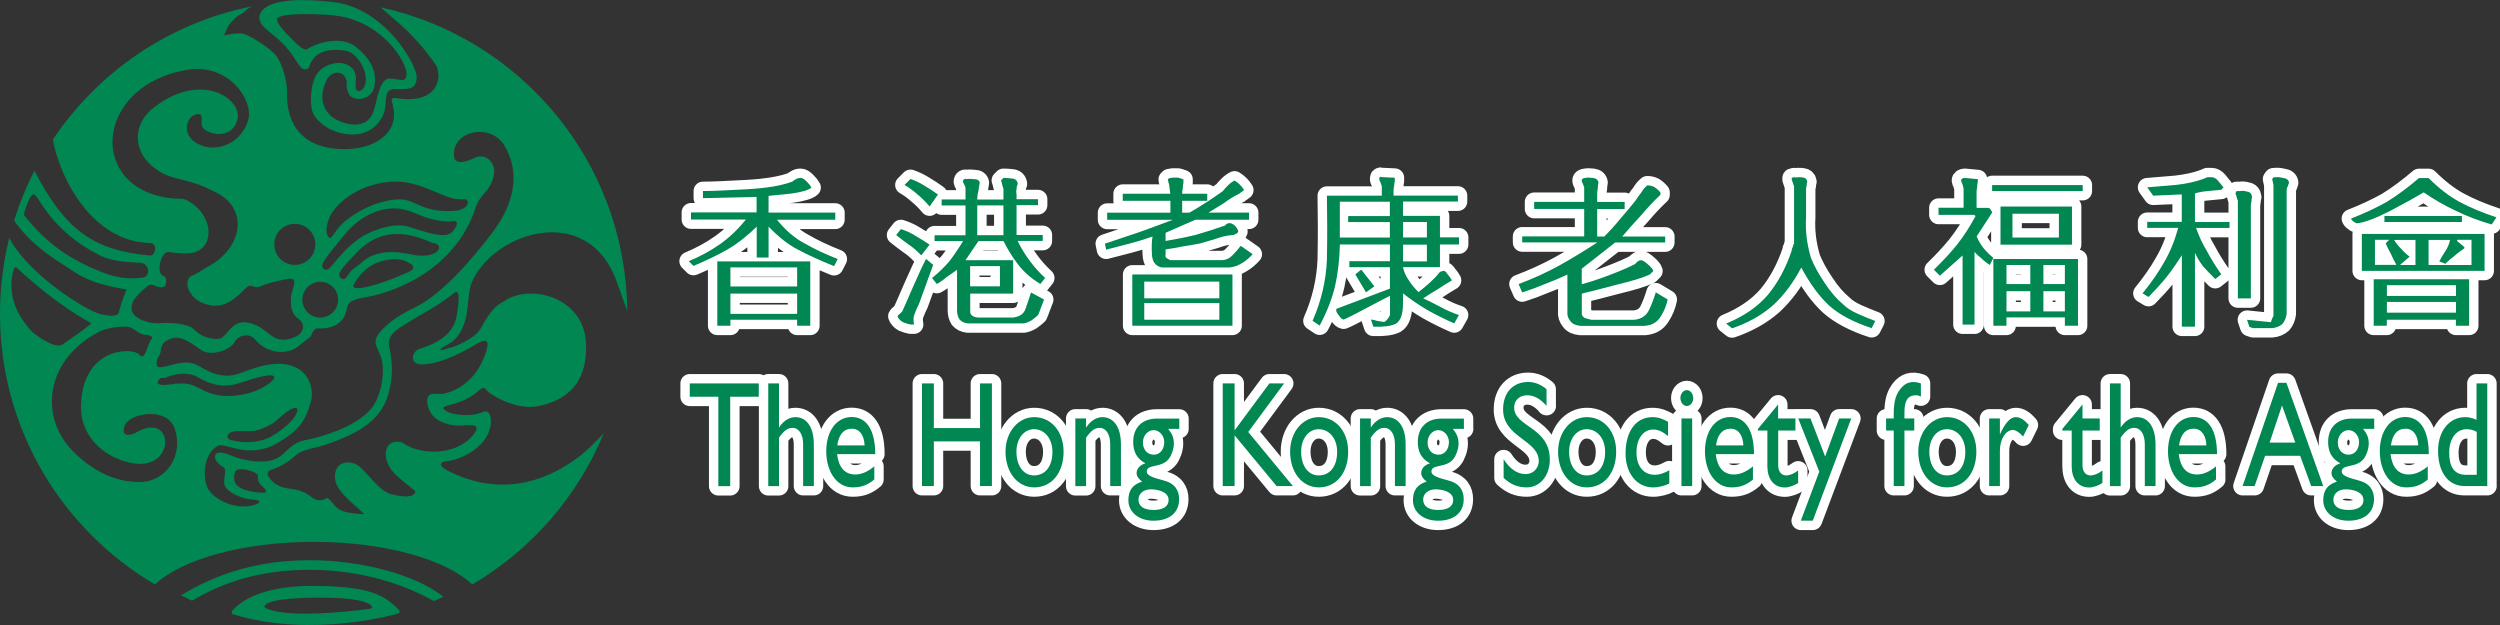 <?xml version="1.0" encoding="utf-8"?>
<!-- Generator: Adobe Illustrator 14.0.0, SVG Export Plug-In . SVG Version: 6.00 Build 43363)  -->
<!DOCTYPE svg PUBLIC "-//W3C//DTD SVG 1.1//EN" "http://www.w3.org/Graphics/SVG/1.1/DTD/svg11.dtd">
<svg version="1.1" id="Layer_1" xmlns="http://www.w3.org/2000/svg" xmlns:xlink="http://www.w3.org/1999/xlink" x="0px" y="0px"
	 width="200px" height="50px" viewBox="31.5 0 200 50" enable-background="new 31.5 0 200 50" xml:space="preserve">
<rect x="31.5" y="0" width="200" height="50" fill="#333333" stroke="none"/>
<g>
	<g>
		<path fill="#FFFFFF" stroke="#FFFFFF" stroke-width="1.5" stroke-linecap="round" stroke-linejoin="round" d="M98.226,21.29
			l0.289-0.569c-1.048-0.413-1.956-0.842-2.715-1.287c-0.768-0.413-1.477-1.032-2.146-1.857h4.67v-0.569h-5.339V15.67
			c0.379-0.033,0.999-0.099,1.857-0.189c0.858-0.124,1.386-0.289,1.576-0.479c-0.066-0.124-0.19-0.289-0.38-0.478
			c-0.19-0.19-0.347-0.289-0.478-0.289c-0.157,0-0.289,0.033-0.38,0.099c-0.132,0.066-0.222,0.124-0.288,0.19
			c-0.826,0.321-2.047,0.528-3.673,0.618c-1.625,0.091-2.781,0.141-3.482,0.141v0.569l4.291-0.099v1.238H86.78v0.569h4.39
			c-0.635,0.792-1.32,1.444-2.046,1.956c-0.76,0.536-1.609,0.999-2.525,1.378l0.38,0.38c0.982-0.413,1.873-0.842,2.673-1.287
			c0.825-0.479,1.617-1.098,2.385-1.857v2.475h0.949V18.13c0.825,0.858,1.618,1.477,2.385,1.857
			C96.163,20.416,97.12,20.845,98.226,21.29L98.226,21.29z M95.272,26.06h1.048V20.91h-7.436v5.149h1.048v-0.479h5.339V26.06
			L95.272,26.06z M95.272,21.39v1.526h-5.339V21.39H95.272L95.272,21.39z M95.272,23.486v1.625h-5.339v-1.625H95.272L95.272,23.486z
			"/>
		<path fill="#FFFFFF" stroke="#FFFFFF" stroke-width="1.5" stroke-linecap="round" stroke-linejoin="round" d="M114.73,22.718
			l0.38-0.479c-0.479-0.445-0.891-0.908-1.238-1.386c-0.379-0.512-0.701-1.031-0.958-1.576h2.006v-0.479h-2.096v-2.385h1.716v-0.478
			h-1.716v-0.364c-0.033-0.156-0.033-0.305,0-0.429c0-0.156,0.033-0.305,0.1-0.429c-0.034-0.255-0.174-0.396-0.43-0.429
			c-0.289-0.033-0.52-0.049-0.718-0.049l-0.099,0.099l-0.099,0.1c0.033,0.066,0.065,0.173,0.099,0.338
			c0.033,0.156,0.066,0.272,0.099,0.33v0.858h-2.096V15.86c0-0.19,0.034-0.396,0.099-0.619c0.033-0.19,0.066-0.396,0.099-0.619
			c-0.033-0.189-0.173-0.289-0.429-0.289c-0.256-0.033-0.462-0.033-0.619,0c-0.066-0.033-0.132-0.033-0.19,0
			c-0.065,0.034-0.099,0.1-0.099,0.19c0,0.065,0.034,0.14,0.099,0.239c0.033,0.066,0.066,0.14,0.1,0.239v0.958h-1.907v0.479h1.907
			v2.384h-2.476v0.463h2.285c-0.346,0.569-0.717,1.114-1.097,1.617c-0.413,0.479-0.875,0.925-1.387,1.337l0.379,0.479
			c0.289-0.157,0.553-0.346,0.809-0.569c0.289-0.19,0.553-0.38,0.809-0.569v3.243c0,0.289,0.065,0.528,0.189,0.718
			c0.157,0.19,0.38,0.297,0.668,0.33h4.481c0.19-0.033,0.396-0.107,0.619-0.239c0.223-0.157,0.396-0.305,0.528-0.429
			c0.1-0.223,0.173-0.429,0.24-0.619c0.091-0.222,0.173-0.429,0.239-0.618l-1.048-0.569c-0.124,0.412-0.272,0.841-0.429,1.287
			c-0.124,0.412-0.461,0.652-0.998,0.718h-2.765c-0.157,0-0.305-0.033-0.429-0.099c-0.124-0.066-0.206-0.157-0.239-0.289v-1.526
			h3.433v-2.674h-3.813l1.04-1.527h2.005c0.347,0.702,0.743,1.336,1.188,1.906C113.418,21.769,114.004,22.281,114.73,22.718
			L114.73,22.718z M105.867,16.521l0.668-0.958c-0.346-0.256-0.718-0.495-1.097-0.718c-0.347-0.223-0.718-0.396-1.098-0.528
			l-0.479,0.479c0.38,0.222,0.734,0.478,1.047,0.767C105.265,15.852,105.578,16.174,105.867,16.521L105.867,16.521z M105.199,20.432
			l0.668-0.858c-0.379-0.256-0.759-0.495-1.147-0.718c-0.346-0.223-0.734-0.396-1.146-0.528l-0.38,0.478
			c0.321,0.256,0.652,0.512,0.998,0.759C104.547,19.797,104.877,20.085,105.199,20.432L105.199,20.432z M104.621,25.96
			c-0.065-0.345-0.049-0.634,0.05-0.858c0.099-0.256,0.206-0.511,0.338-0.766l1.146-3.145l-0.569-0.478
			c-0.223,0.412-0.569,1.163-1.048,2.245c-0.479,1.114-0.768,1.767-0.858,1.955c-0.066,0.066-0.124,0.124-0.19,0.189
			c-0.099,0.066-0.157,0.125-0.19,0.19c0.066,0.189,0.207,0.347,0.43,0.48c0.223,0.098,0.428,0.154,0.618,0.188
			c0.033,0,0.083,0,0.141,0C104.514,25.96,104.563,25.96,104.621,25.96L104.621,25.96z M111.775,16.43v2.385h-2.096V16.43H111.775
			L111.775,16.43z M111.495,21.29v1.618h-2.385V21.29H111.495L111.495,21.29z"/>
		<path fill="#FFFFFF" stroke="#FFFFFF" stroke-width="1.5" stroke-linecap="round" stroke-linejoin="round" d="M129.906,21.39
			c0.313-0.033,0.635-0.141,0.948-0.339c0.323-0.189,0.603-0.429,0.858-0.718l-0.957-0.668c-0.19,0.256-0.396,0.495-0.619,0.718
			c-0.223,0.256-0.495,0.396-0.809,0.429h-4.191c-0.157-0.066-0.272-0.124-0.339-0.19c-0.065-0.065-0.082-0.157-0.049-0.289v-0.379
			c0.446-0.066,0.908-0.141,1.378-0.24c0.445-0.066,0.907-0.14,1.386-0.239c0.412-0.124,0.841-0.255,1.287-0.379
			c0.413-0.157,0.842-0.256,1.287-0.29c0.099,0,0.19-0.033,0.289-0.099c0.099-0.034,0.157-0.099,0.189-0.19
			c-0.033-0.156-0.124-0.313-0.289-0.478c-0.157-0.124-0.289-0.19-0.379-0.19c-0.091,0-0.174,0.017-0.24,0.05
			c-0.066,0.033-0.107,0.082-0.14,0.14c-0.825,0.289-1.617,0.537-2.384,0.759c-0.792,0.19-1.593,0.347-2.385,0.479v-0.652
			l2.385-1.048h4.291v-0.569h-3.243c0.412-0.256,0.825-0.512,1.237-0.76c0.38-0.289,0.792-0.544,1.238-0.759
			c0.066-0.066,0.124-0.107,0.189-0.14c0.066-0.066,0.132-0.107,0.19-0.141c-0.1-0.157-0.207-0.305-0.339-0.429
			c-0.123-0.124-0.272-0.239-0.429-0.338c-0.189,0.099-0.362,0.223-0.52,0.38c-0.157,0.157-0.306,0.321-0.429,0.478
			c-0.445,0.314-0.891,0.62-1.336,0.908s-0.891,0.553-1.337,0.809h-0.57v-0.949h2.006v-0.569h-2.006c0-0.157,0.017-0.305,0.05-0.429
			c0-0.157,0.016-0.305,0.049-0.429v-0.289c-0.157-0.066-0.305-0.107-0.429-0.14c-0.157,0-0.305,0-0.429,0l-0.289,0.049l-0.099,0.1
			c0,0.066,0.016,0.124,0.049,0.189c0,0.066,0.017,0.124,0.049,0.19l0.1,0.759h-3.805v0.569h3.813v0.949h-5.059v0.57h5.248
			c-0.924,0.347-1.832,0.685-2.715,0.998c-0.924,0.313-1.832,0.619-2.715,0.908l0.099,0.479c0.603-0.157,1.222-0.314,1.857-0.479
			c0.603-0.157,1.221-0.346,1.856-0.569c-0.066,0.347-0.082,0.825-0.049,1.428c0.033,0.603,0.297,0.958,0.809,1.048h5.438V21.39z
			 M122.083,26.06h8.013v-4.101h-8.013V26.06L122.083,26.06z M129.047,22.528v1.336h-6.007v-1.336H129.047L129.047,22.528z
			 M129.047,24.244v1.337h-6.007v-1.337H129.047L129.047,24.244z"/>
		<path fill="#FFFFFF" stroke="#FFFFFF" stroke-width="1.5" stroke-linecap="round" stroke-linejoin="round" d="M147.837,25.87
			l0.38-0.668c-0.479-0.156-0.957-0.363-1.428-0.619c-0.479-0.255-0.957-0.495-1.428-0.718c0.38-0.255,0.768-0.495,1.146-0.717
			c0.381-0.256,0.768-0.495,1.147-0.718c-0.065-0.124-0.173-0.289-0.338-0.479c-0.124-0.19-0.239-0.289-0.331-0.289l-0.287,0.091
			c-0.257,0.322-0.528,0.603-0.809,0.858c-0.29,0.256-0.588,0.512-0.908,0.759c-0.347-0.346-0.619-0.685-0.809-0.998
			c-0.224-0.322-0.363-0.652-0.43-0.999h2.955v-1.815h1.525v-0.569h-1.525v-1.717h-2.955v-1.147h4.391v-0.478h-5.149v-0.38
			c0-0.156,0.015-0.289,0.049-0.379c0-0.124,0.018-0.256,0.05-0.38v-0.289l-1.048-0.05c-0.065-0.033-0.107-0.033-0.14,0
			c-0.033,0-0.051,0.05-0.051,0.141c0,0.099,0.033,0.19,0.099,0.289c0.034,0.099,0.067,0.19,0.101,0.29v0.767h-4.39
			c0.032,1.716,0.032,3.416,0,5.1c-0.067,1.684-0.446,3.317-1.148,4.91l0.569,0.38c0.603-1.148,1.015-2.212,1.238-3.194
			c0.223-0.982,0.346-2.08,0.38-3.292h4.002v1.336h-3.243v0.479h3.243v1.716l-4.292,1.619v0.188c0.033,0.101,0.107,0.223,0.24,0.38
			c0.1,0.157,0.206,0.256,0.339,0.289c0.189-0.066,0.759-0.346,1.716-0.857c0.957-0.513,1.626-0.859,2.006-1.049v1.526
			c-0.033,0.099-0.1,0.206-0.19,0.33c-0.099,0.125-0.189,0.206-0.29,0.24c-0.221-0.034-0.412-0.066-0.568-0.091
			c-0.189-0.065-0.354-0.1-0.479-0.1l0.189,0.57c0.825,0.032,1.428-0.05,1.807-0.24c0.381-0.223,0.57-0.776,0.57-1.667v-0.758
			c0.604,0.478,1.254,0.924,1.955,1.336C146.394,25.202,147.111,25.549,147.837,25.87L147.837,25.87z M140.781,23.386l0.669-0.479
			l-1.05-1.337l-0.477,0.38c0.124,0.222,0.271,0.461,0.43,0.718C140.484,22.9,140.625,23.13,140.781,23.386L140.781,23.386z
			 M145.651,17.758v1.238h-1.907v-1.238H145.651L145.651,17.758z M145.651,19.574v1.336h-1.907v-1.336H145.651L145.651,19.574z
			 M142.688,16.141v1.147h-3.334v0.478h3.334v1.238h-4.002v-2.864H142.688L142.688,16.141z"/>
		<path fill="#FFFFFF" stroke="#FFFFFF" stroke-width="1.5" stroke-linecap="round" stroke-linejoin="round" d="M163.104,26.06
			c0.537-0.032,0.957-0.272,1.238-0.717c0.288-0.446,0.478-0.908,0.568-1.386l-0.949-0.57c-0.131,0.445-0.305,0.908-0.526,1.387
			c-0.224,0.479-0.62,0.751-1.189,0.808h-3.433c-0.157-0.032-0.33-0.083-0.527-0.14c-0.158-0.099-0.241-0.206-0.241-0.33v-1.625
			c0.669-0.157,1.603-0.397,2.815-0.718c1.205-0.289,2.08-0.553,2.623-0.809c0.033-0.033,0.084-0.083,0.141-0.14
			c0.065-0.066,0.107-0.108,0.141-0.141c-0.033-0.124-0.174-0.305-0.43-0.528c-0.255-0.223-0.428-0.331-0.527-0.331
			c-0.133,0-0.223,0.033-0.289,0.099c-0.099,0.066-0.157,0.124-0.189,0.19c-0.479,0.256-1.172,0.553-2.096,0.907
			c-0.926,0.347-1.651,0.586-2.195,0.718v-1.238c0.445-0.346,0.891-0.701,1.337-1.048c0.446-0.346,0.892-0.702,1.336-1.048h4.003
			v-0.479h-3.434c0.512-0.602,1.016-1.172,1.527-1.716c0.479-0.569,0.982-1.114,1.525-1.618v-0.189
			c-0.123-0.157-0.288-0.305-0.477-0.429c-0.191-0.099-0.381-0.14-0.57-0.14c-0.19,0.157-0.355,0.346-0.479,0.569
			c-0.157,0.189-0.321,0.413-0.479,0.668c-0.38,0.479-0.777,0.949-1.197,1.428c-0.412,0.512-0.842,0.982-1.287,1.427h-0.57v-2.195
			h2.197v-0.57h-2.197v-0.586c0-0.189,0.018-0.363,0.051-0.527c0-0.157,0.016-0.306,0.05-0.43c-0.034-0.223-0.175-0.346-0.429-0.379
			c-0.256-0.033-0.463-0.033-0.621,0c-0.064,0-0.122,0.016-0.188,0.049c-0.067,0.033-0.1,0.083-0.1,0.141
			c0,0.099,0.032,0.189,0.1,0.288c0.033,0.092,0.065,0.19,0.098,0.289v1.148h-4.002v0.568h4.002v2.196h-4.96v0.479h6.009
			c-1.016,0.668-2.039,1.287-3.055,1.856c-1.047,0.57-2.127,1.064-3.242,1.477l0.288,0.669c0.603-0.19,1.206-0.413,1.809-0.669
			c0.603-0.222,1.204-0.479,1.807-0.759v2.954c-0.034,0.289,0.05,0.537,0.239,0.768c0.156,0.224,0.43,0.346,0.809,0.38h5.166V26.06z
			"/>
		<path fill="#FFFFFF" stroke="#FFFFFF" stroke-width="1.5" stroke-linecap="round" stroke-linejoin="round" d="M181.232,26.25
			l0.29-0.569c-0.412-0.156-0.875-0.346-1.386-0.57c-0.504-0.223-0.91-0.478-1.189-0.767c-0.502-0.414-0.998-0.982-1.477-1.717
			c-0.479-0.702-0.842-1.37-1.098-2.006c-0.157-0.537-0.272-1.081-0.339-1.617c-0.066-0.57-0.082-1.114-0.049-1.618v-2.194
			c0-0.124,0.015-0.239,0.049-0.331c0-0.124,0.018-0.239,0.05-0.33c-0.032-0.189-0.14-0.305-0.339-0.33
			c-0.223-0.034-0.429-0.034-0.618,0c-0.066-0.034-0.124-0.034-0.189,0c-0.067,0-0.1,0.017-0.1,0.049c0,0,0,0.033,0,0.1l0.189,0.569
			v4.579c-0.032,0-0.066,0.083-0.099,0.24c-0.065,0.124-0.098,0.239-0.098,0.33c-0.472,1.403-1.115,2.575-1.908,3.532
			c-0.824,0.957-1.939,1.717-3.334,2.286l0.479,0.381c1.303-0.447,2.401-1.066,3.292-1.858c0.858-0.792,1.61-1.799,2.245-3.004
			c0.701,1.304,1.444,2.319,2.244,3.054C178.642,25.168,179.765,25.772,181.232,26.25L181.232,26.25z"/>
		<path fill="#FFFFFF" stroke="#FFFFFF" stroke-width="1.5" stroke-linecap="round" stroke-linejoin="round" d="M190.871,15.283
			h7.246v-0.478h-7.246V15.283L190.871,15.283z M191.54,19.574h5.718v-3.053h-5.718V19.574L191.54,19.574z M196.689,26.06h1.048
			v-5.338h-6.768v5.338h1.049v-0.668h4.671V26.06L196.689,26.06z M190.683,21.2l0.287-0.569c-0.32-0.256-0.585-0.528-0.808-0.809
			c-0.223-0.289-0.396-0.586-0.528-0.908l1.237-1.906c0-0.066-0.032-0.124-0.099-0.19c-0.033-0.091-0.09-0.157-0.19-0.19h-0.956
			V15.39c0-0.157,0.016-0.306,0.049-0.429c0-0.156,0.017-0.305,0.05-0.429c0-0.033,0-0.065,0-0.099s0-0.066,0-0.1l-1.048-0.099
			c-0.065,0-0.124,0.016-0.191,0.049c-0.064,0.033-0.098,0.083-0.098,0.141c0,0.066,0.033,0.157,0.098,0.288
			c0.034,0.092,0.067,0.224,0.101,0.38v1.526h-2.005v0.57h2.863l0.098,0.099c-0.444,0.825-0.931,1.592-1.477,2.285
			c-0.544,0.668-1.163,1.336-1.856,2.005l0.479,0.479l1.816-1.618v5.528h0.957v-5.817c0.156,0.19,0.347,0.363,0.568,0.528
			C190.202,20.861,190.426,21.034,190.683,21.2L190.683,21.2z M196.211,17.098v1.907h-3.714v-1.907H196.211L196.211,17.098z
			 M196.689,21.2v1.526h-1.717V21.2H196.689L196.689,21.2z M196.689,23.295v1.617h-1.717v-1.617H196.689L196.689,23.295z
			 M193.924,21.2v1.526h-1.905V21.2H193.924L193.924,21.2z M193.924,23.295v1.617h-1.905v-1.617H193.924L193.924,23.295z"/>
		<path fill="#FFFFFF" stroke="#FFFFFF" stroke-width="1.5" stroke-linecap="round" stroke-linejoin="round" d="M213.284,26.25
			c0.321-0.033,0.586-0.142,0.809-0.338c0.19-0.224,0.298-0.497,0.339-0.81v-9.91c0-0.099,0.032-0.19,0.091-0.289
			c0.032-0.099,0.065-0.19,0.099-0.289c-0.033-0.223-0.189-0.346-0.479-0.379c-0.289-0.066-0.513-0.083-0.669-0.049h-0.098
			l-0.101,0.14c0,0,0.033,0.157,0.101,0.479v10.488c-0.035,0.033-0.067,0.099-0.101,0.189c-0.032,0.067-0.065,0.158-0.1,0.291
			c-0.346-0.034-0.669-0.066-0.956-0.092c-0.322-0.034-0.635-0.065-0.957-0.1l0.189,0.569l0.288,0.1H213.284L213.284,26.25z
			 M211.567,23.864v-7.343c0-0.157,0.018-0.305,0.051-0.429c0-0.124,0.016-0.24,0.048-0.33c-0.032-0.256-0.156-0.396-0.38-0.429
			c-0.222-0.066-0.411-0.083-0.568-0.05h-0.288l-0.1,0.19c0.032,0.033,0.065,0.123,0.1,0.289c0.033,0.124,0.065,0.222,0.099,0.289
			v7.822h1.039V23.864z M207.186,18.237h2.674v-0.479h-2.764v-2.285c0.313-0.1,0.668-0.157,1.048-0.19
			c0.346-0.033,0.701-0.066,1.048-0.099l0.189-0.19c-0.133-0.157-0.272-0.33-0.429-0.527c-0.157-0.19-0.339-0.29-0.527-0.29
			c-0.1,0-0.207,0-0.339,0c-0.091,0.034-0.208,0.083-0.33,0.14c-0.604,0.223-1.337,0.38-2.195,0.479
			c-0.826,0.065-1.593,0.124-2.285,0.189l0.478,0.668l2.286-0.099v2.195h-2.764v0.479h2.482c-0.288,1.049-0.668,1.973-1.139,2.765
			c-0.445,0.792-1.016,1.617-1.717,2.476l0.479,0.289c0.504-0.512,0.982-1.032,1.43-1.577c0.443-0.569,0.856-1.163,1.236-1.765
			v5.719h1.049v-5.909c0.188,0.413,0.412,0.776,0.668,1.098c0.289,0.322,0.603,0.652,0.957,0.999l0.479-0.379
			c-0.446-0.635-0.827-1.254-1.147-1.857C207.689,19.491,207.409,18.873,207.186,18.237L207.186,18.237z"/>
		<path fill="#FFFFFF" stroke="#FFFFFF" stroke-width="1.5" stroke-linecap="round" stroke-linejoin="round" d="M230.836,17.957
			l0.38-0.57c-1.146-0.379-2.128-0.792-2.955-1.237c-0.823-0.446-1.65-1.081-2.474-1.906h-0.768
			c-0.893,0.759-1.751,1.403-2.575,1.906c-0.858,0.479-1.808,0.924-2.863,1.337c0,0.033,0.048,0.099,0.141,0.189
			c0.098,0.091,0.206,0.157,0.337,0.19c0.604-0.066,1.494-0.396,2.666-0.999c1.146-0.603,2.029-1.097,2.674-1.477
			c0.824,0.569,1.684,1.065,2.574,1.477C228.872,17.305,229.821,17.667,230.836,17.957L230.836,17.957z M222.254,17.758h6.198V17.28
			h-6.198V17.758L222.254,17.758z M220.447,21.67h9.819v-2.955h-9.819V21.67L220.447,21.67z M227.98,26.06h1.048v-3.721h-7.633
			v3.721h1.049v-0.479h5.528v0.479H227.98z M229.22,19.194V21.2h-3.433v-2.006h1.716c-0.065,0.322-0.191,0.62-0.379,0.909
			c-0.191,0.288-0.349,0.553-0.48,0.808l0.48,0.19c0.222-0.223,0.461-0.429,0.717-0.619c0.256-0.222,0.52-0.429,0.808-0.619v-0.099
			l-0.577-0.479v-0.099h1.148V19.194z M224.738,19.194V21.2H223.5l0.768-0.668c-0.257-0.19-0.479-0.396-0.668-0.619
			c-0.223-0.223-0.413-0.462-0.571-0.718H224.738L224.738,19.194z M222.354,19.475c0.131,0.289,0.271,0.57,0.429,0.858
			c0.123,0.289,0.272,0.569,0.428,0.858h-1.716v-2.005h1.14L222.354,19.475L222.354,19.475z M227.98,22.817v0.858h-5.528v-0.858
			H227.98L227.98,22.817z M227.98,24.153v0.859h-5.528v-0.859H227.98L227.98,24.153z"/>
		<g>
			<path fill="#FFFFFF" stroke="#FFFFFF" stroke-width="1.5" stroke-linecap="round" stroke-linejoin="round" d="M92.202,31.738
				h-2.286v7.154h-0.949v-7.154h-2.286v-1.065h5.521V31.738L92.202,31.738z"/>
			<path fill="#FFFFFF" stroke="#FFFFFF" stroke-width="1.5" stroke-linecap="round" stroke-linejoin="round" d="M93.819,34.188
				h0.016c0.331-0.521,0.809-0.817,1.296-0.817c0.85,0,1.477,0.726,1.477,2.203v3.31H95.75v-3.343c0-0.791-0.33-1.312-0.85-1.312
				c-0.379,0-0.677,0.215-1.081,0.783v3.88h-0.858v-8.22h0.858V34.188z"/>
			<path fill="#FFFFFF" stroke="#FFFFFF" stroke-width="1.5" stroke-linecap="round" stroke-linejoin="round" d="M101.444,38.355
				c-0.52,0.438-0.998,0.636-1.733,0.636c-1.353,0-2.112-1.387-2.112-2.88c0-1.635,0.833-2.749,2.03-2.749
				c1.155,0,1.89,0.975,1.89,2.971h-3.054c0.132,1.073,0.628,1.626,1.461,1.626c0.521,0,1.015-0.238,1.519-0.65V38.355
				L101.444,38.355z M100.668,35.632c-0.033-0.816-0.405-1.336-1.015-1.336c-0.66,0-1.056,0.478-1.171,1.336H100.668z"/>
			<path fill="#FFFFFF" stroke="#FFFFFF" stroke-width="1.5" stroke-linecap="round" stroke-linejoin="round" d="M110.852,38.884
				h-0.949v-3.573h-3.696v3.573h-0.949v-8.211h0.949v3.573h3.696v-3.573h0.949V38.884z"/>
			<path fill="#FFFFFF" stroke="#FFFFFF" stroke-width="1.5" stroke-linecap="round" stroke-linejoin="round" d="M116.587,36.127
				c0,1.709-0.957,2.864-2.352,2.864c-1.337,0-2.293-1.205-2.293-2.864c0-1.55,0.998-2.756,2.293-2.756
				C115.597,33.371,116.587,34.526,116.587,36.127z M112.815,36.127c0,1.148,0.57,1.907,1.403,1.907
				c0.907,0,1.477-0.726,1.477-1.891c0-1.047-0.619-1.807-1.477-1.807C113.41,34.337,112.815,35.097,112.815,36.127z"/>
			<path fill="#FFFFFF" stroke="#FFFFFF" stroke-width="1.5" stroke-linecap="round" stroke-linejoin="round" d="M118.386,34.188
				h0.017c0.33-0.521,0.817-0.817,1.295-0.817c0.825,0,1.477,0.701,1.477,2.18v3.333h-0.858v-3.343c0-0.791-0.33-1.312-0.85-1.312
				c-0.38,0-0.677,0.215-1.081,0.783v3.88h-0.858v-5.414h0.858V34.188z"/>
			<path fill="#FFFFFF" stroke="#FFFFFF" stroke-width="1.5" stroke-linecap="round" stroke-linejoin="round" d="M125.846,34.312
				h-0.892c0.339,0.421,0.455,0.727,0.455,1.181c0,0.446-0.207,0.966-0.405,1.213c-0.578,0.768-1.766,0.388-1.766,1.023
				c0,0.296,0.454,0.478,1.329,0.701c0.933,0.23,1.263,0.816,1.263,1.502c0,1.073-0.768,1.725-2.055,1.725
				c-1.172,0-2.005-0.686-2.005-1.634c0-0.792,0.338-1.263,1.097-1.493c-0.297-0.232-0.438-0.445-0.438-0.686
				c0-0.346,0.272-0.652,0.685-0.768v-0.024c-0.322-0.165-0.562-0.396-0.727-0.684c-0.157-0.281-0.231-0.612-0.231-1.017
				c0-1.155,0.727-1.864,1.898-1.864h1.791V34.312L125.846,34.312z M123.568,39.147c-0.578,0-0.99,0.339-0.99,0.817
				c0,0.544,0.429,0.833,1.213,0.833c0.759,0,1.197-0.289,1.197-0.783C124.996,39.329,124.104,39.147,123.568,39.147z
				 M123.791,34.411c-0.47,0-0.858,0.446-0.858,0.974c0,0.586,0.346,0.99,0.875,0.99c0.487,0,0.833-0.42,0.833-1.016
				C124.632,34.84,124.245,34.411,123.791,34.411z"/>
			<path fill="#FFFFFF" stroke="#FFFFFF" stroke-width="1.5" stroke-linecap="round" stroke-linejoin="round" d="M134.93,38.884
				h-1.303l-3.359-4.059v4.059h-0.949v-8.211h0.949v3.755l2.782-3.755h1.179l-2.871,3.887L134.93,38.884z"/>
			<path fill="#FFFFFF" stroke="#FFFFFF" stroke-width="1.5" stroke-linecap="round" stroke-linejoin="round" d="M139.354,36.127
				c0,1.709-0.956,2.864-2.352,2.864c-1.336,0-2.293-1.205-2.293-2.864c0-1.55,0.998-2.756,2.293-2.756
				C138.371,33.371,139.354,34.526,139.354,36.127z M135.592,36.127c0,1.148,0.568,1.907,1.402,1.907
				c0.908,0,1.478-0.726,1.478-1.891c0-1.047-0.62-1.807-1.478-1.807C136.186,34.337,135.592,35.097,135.592,36.127z"/>
			<path fill="#FFFFFF" stroke="#FFFFFF" stroke-width="1.5" stroke-linecap="round" stroke-linejoin="round" d="M141.162,34.188
				h0.016c0.33-0.521,0.817-0.817,1.295-0.817c0.826,0,1.478,0.701,1.478,2.18v3.333h-0.856v-3.343c0-0.791-0.332-1.312-0.852-1.312
				c-0.379,0-0.677,0.215-1.08,0.783v3.88h-0.859v-5.414h0.859V34.188L141.162,34.188z"/>
			<path fill="#FFFFFF" stroke="#FFFFFF" stroke-width="1.5" stroke-linecap="round" stroke-linejoin="round" d="M148.621,34.312
				h-0.892c0.339,0.421,0.454,0.727,0.454,1.181c0,0.446-0.207,0.966-0.404,1.213c-0.577,0.768-1.767,0.388-1.767,1.023
				c0,0.296,0.456,0.478,1.329,0.701c0.925,0.23,1.256,0.816,1.256,1.502c0,1.073-0.77,1.725-2.057,1.725
				c-1.17,0-2.004-0.686-2.004-1.634c0-0.792,0.338-1.263,1.096-1.493c-0.295-0.232-0.436-0.445-0.436-0.686
				c0-0.346,0.271-0.652,0.684-0.768v-0.024c-0.322-0.165-0.561-0.396-0.726-0.684c-0.157-0.281-0.23-0.612-0.23-1.017
				c0-1.155,0.727-1.864,1.896-1.864h1.792v0.824H148.621z M146.344,39.147c-0.578,0-0.99,0.339-0.99,0.817
				c0,0.544,0.429,0.833,1.205,0.833c0.759,0,1.197-0.289,1.197-0.783C147.771,39.329,146.881,39.147,146.344,39.147z
				 M146.566,34.411c-0.47,0-0.859,0.446-0.859,0.974c0,0.586,0.348,0.99,0.875,0.99c0.487,0,0.833-0.42,0.833-1.016
				C147.408,34.84,147.021,34.411,146.566,34.411z"/>
			<path fill="#FFFFFF" stroke="#FFFFFF" stroke-width="1.5" stroke-linecap="round" stroke-linejoin="round" d="M155.23,32.48
				c-0.561-0.661-1.105-0.858-1.55-0.858c-0.612,0-1.048,0.396-1.048,0.974c0,1.576,2.854,1.552,2.854,4.166
				c0,1.289-0.783,2.229-1.848,2.229c-0.718,0-1.295-0.238-1.848-0.76v-1.494c0.486,0.768,1.096,1.188,1.74,1.188
				c0.734,0,1.072-0.576,1.072-1.031c0-1.699-2.854-1.889-2.854-4.142c0-1.337,0.792-2.195,2.006-2.195
				c0.503,0,1.005,0.189,1.469,0.578v1.345H155.23z"/>
			<path fill="#FFFFFF" stroke="#FFFFFF" stroke-width="1.5" stroke-linecap="round" stroke-linejoin="round" d="M160.793,36.127
				c0,1.709-0.957,2.864-2.352,2.864c-1.338,0-2.294-1.205-2.294-2.864c0-1.55,0.998-2.756,2.294-2.756
				C159.811,33.371,160.793,34.526,160.793,36.127z M157.029,36.127c0,1.148,0.57,1.907,1.402,1.907
				c0.908,0,1.479-0.726,1.479-1.891c0-1.047-0.619-1.807-1.479-1.807C157.623,34.337,157.029,35.097,157.029,36.127z"/>
			<path fill="#FFFFFF" stroke="#FFFFFF" stroke-width="1.5" stroke-linecap="round" stroke-linejoin="round" d="M164.943,34.89
				c-0.494-0.413-0.825-0.527-1.195-0.527c-0.785,0-1.329,0.734-1.329,1.831c0,1.122,0.577,1.79,1.469,1.79
				c0.37,0,0.718-0.123,1.155-0.362v1.057c-0.289,0.165-0.841,0.313-1.295,0.313c-1.295,0-2.204-1.122-2.204-2.707
				c0-1.782,0.834-2.913,2.145-2.913c0.505,0,0.843,0.149,1.255,0.372V34.89z"/>
			<path fill="#FFFFFF" stroke="#FFFFFF" stroke-width="1.5" stroke-linecap="round" stroke-linejoin="round" d="M166.446,32.48
				c-0.28,0-0.513-0.288-0.513-0.636c0-0.347,0.232-0.635,0.513-0.635s0.511,0.288,0.511,0.635
				C166.966,32.192,166.727,32.48,166.446,32.48z M166.874,38.884h-0.857v-5.405h0.857V38.884z"/>
			<path fill="#FFFFFF" stroke="#FFFFFF" stroke-width="1.5" stroke-linecap="round" stroke-linejoin="round" d="M171.744,38.355
				c-0.521,0.438-0.999,0.636-1.734,0.636c-1.353,0-2.113-1.387-2.113-2.88c0-1.635,0.834-2.749,2.031-2.749
				c1.156,0,1.89,0.975,1.89,2.971h-3.061c0.131,1.073,0.626,1.626,1.459,1.626c0.521,0,1.015-0.238,1.519-0.65v1.047H171.744z
				 M170.969,35.632c-0.033-0.816-0.405-1.336-1.015-1.336c-0.662,0-1.058,0.478-1.173,1.336H170.969z"/>
			<path fill="#FFFFFF" stroke="#FFFFFF" stroke-width="1.5" stroke-linecap="round" stroke-linejoin="round" d="M173.756,33.479
				h1.379v0.966h-1.379v2.773c0,0.634,0.372,0.816,0.62,0.816c0.313,0,0.627-0.132,0.975-0.396v0.998
				c-0.299,0.207-0.768,0.363-1.049,0.363c-0.941,0-1.411-0.727-1.411-1.7v-2.854h-0.759V34.32l1.617-1.964v1.122H173.756z"/>
			<path fill="#FFFFFF" stroke="#FFFFFF" stroke-width="1.5" stroke-linecap="round" stroke-linejoin="round" d="M176.521,41.656
				h-0.956l1.478-3.928l-1.684-4.25h0.981l1.171,3.045l1.122-3.045h0.968L176.521,41.656z"/>
			<path fill="#FFFFFF" stroke="#FFFFFF" stroke-width="1.5" stroke-linecap="round" stroke-linejoin="round" d="M185.161,31.721
				c-0.148-0.074-0.23-0.099-0.388-0.099c-0.693,0-0.917,0.503-0.917,1.337v0.52h0.785v0.966h-0.785v4.439h-0.857v-4.439h-0.611
				v-0.966h0.611v-0.397c0-1.055,0.207-1.566,0.553-1.996c0.371-0.453,0.858-0.676,1.618-0.412v1.048H185.161z"/>
			<path fill="#FFFFFF" stroke="#FFFFFF" stroke-width="1.5" stroke-linecap="round" stroke-linejoin="round" d="M189.608,36.127
				c0,1.709-0.957,2.864-2.352,2.864c-1.336,0-2.294-1.205-2.294-2.864c0-1.55,0.998-2.756,2.294-2.756
				C188.618,33.371,189.608,34.526,189.608,36.127z M185.847,36.127c0,1.148,0.568,1.907,1.402,1.907
				c0.908,0,1.477-0.726,1.477-1.891c0-1.047-0.618-1.807-1.477-1.807C186.432,34.337,185.847,35.097,185.847,36.127z"/>
			<path fill="#FFFFFF" stroke="#FFFFFF" stroke-width="1.5" stroke-linecap="round" stroke-linejoin="round" d="M191.492,33.479
				v1.239h0.015c0.438-0.949,0.851-1.347,1.255-1.347c0.346,0,0.676,0.206,1.04,0.627l-0.454,0.925
				c-0.265-0.313-0.603-0.527-0.801-0.527c-0.587,0-1.055,0.733-1.055,1.657v2.831h-0.859v-5.405H191.492z"/>
			<path fill="#FFFFFF" stroke="#FFFFFF" stroke-width="1.5" stroke-linecap="round" stroke-linejoin="round" d="M198.1,33.479
				h1.379v0.966H198.1v2.773c0,0.634,0.372,0.816,0.62,0.816c0.313,0,0.628-0.132,0.974-0.396v0.998
				c-0.298,0.207-0.767,0.363-1.048,0.363c-0.941,0-1.411-0.727-1.411-1.7v-2.854h-0.752V34.32l1.617-1.964V33.479L198.1,33.479z"/>
			<path fill="#FFFFFF" stroke="#FFFFFF" stroke-width="1.5" stroke-linecap="round" stroke-linejoin="round" d="M201.154,34.188
				h0.017c0.329-0.521,0.815-0.817,1.296-0.817c0.849,0,1.476,0.726,1.476,2.203v3.31h-0.858v-3.343c0-0.791-0.33-1.312-0.851-1.312
				c-0.378,0-0.676,0.215-1.079,0.783v3.88h-0.858v-8.22h0.858V34.188z"/>
			<path fill="#FFFFFF" stroke="#FFFFFF" stroke-width="1.5" stroke-linecap="round" stroke-linejoin="round" d="M208.787,38.355
				c-0.521,0.438-0.999,0.636-1.733,0.636c-1.354,0-2.113-1.387-2.113-2.88c0-1.635,0.833-2.749,2.03-2.749
				c1.155,0,1.89,0.975,1.89,2.971H205.8c0.132,1.073,0.627,1.626,1.46,1.626c0.52,0,1.016-0.238,1.52-0.65v1.047H208.787z
				 M208.011,35.632c-0.032-0.816-0.404-1.336-1.015-1.336c-0.661,0-1.055,0.478-1.172,1.336H208.011z"/>
			<path fill="#FFFFFF" stroke="#FFFFFF" stroke-width="1.5" stroke-linecap="round" stroke-linejoin="round" d="M217.36,38.884
				h-0.965l-0.882-2.418h-2.807l-0.834,2.418h-0.965l2.838-8.261h0.669L217.36,38.884z M213.068,35.409h2.056l-1.064-2.97
				L213.068,35.409z"/>
			<path fill="#FFFFFF" stroke="#FFFFFF" stroke-width="1.5" stroke-linecap="round" stroke-linejoin="round" d="M221.438,34.312
				h-0.893c0.34,0.421,0.455,0.727,0.455,1.181c0,0.446-0.207,0.966-0.403,1.213c-0.579,0.768-1.759,0.388-1.759,1.023
				c0,0.296,0.454,0.478,1.329,0.701c0.932,0.23,1.253,0.816,1.253,1.502c0,1.073-0.768,1.725-2.054,1.725
				c-1.173,0-2.006-0.686-2.006-1.634c0-0.792,0.338-1.263,1.099-1.493c-0.298-0.232-0.438-0.445-0.438-0.686
				c0-0.346,0.273-0.652,0.686-0.768v-0.024c-0.321-0.165-0.561-0.396-0.728-0.684c-0.155-0.281-0.229-0.612-0.229-1.017
				c0-1.155,0.726-1.864,1.898-1.864h1.79V34.312z M219.16,39.147c-0.578,0-0.991,0.339-0.991,0.817c0,0.544,0.43,0.833,1.213,0.833
				c0.751,0,1.196-0.289,1.196-0.783C220.578,39.329,219.696,39.147,219.16,39.147z M219.382,34.411
				c-0.47,0-0.857,0.446-0.857,0.974c0,0.586,0.346,0.99,0.865,0.99c0.487,0,0.833-0.42,0.833-1.016
				C220.223,34.84,219.836,34.411,219.382,34.411z"/>
			<path fill="#FFFFFF" stroke="#FFFFFF" stroke-width="1.5" stroke-linecap="round" stroke-linejoin="round" d="M225.729,38.355
				c-0.521,0.438-0.998,0.636-1.733,0.636c-1.354,0-2.112-1.387-2.112-2.88c0-1.635,0.833-2.749,2.03-2.749
				c1.154,0,1.889,0.975,1.889,2.971h-3.061c0.133,1.073,0.628,1.626,1.46,1.626c0.52,0,1.015-0.238,1.52-0.65v1.047H225.729z
				 M224.96,35.632c-0.032-0.816-0.403-1.336-1.015-1.336c-0.66,0-1.057,0.478-1.171,1.336H224.96z"/>
			<path fill="#FFFFFF" stroke="#FFFFFF" stroke-width="1.5" stroke-linecap="round" stroke-linejoin="round" d="M230.49,38.884
				h-1.832c-1.296,0-2.113-1.098-2.113-2.831c0-1.567,0.899-2.682,2.17-2.682c0.289,0,0.561,0.059,0.908,0.215v-2.913h0.859v8.211
				H230.49z M229.631,34.544c-0.289-0.148-0.511-0.207-0.799-0.207c-0.833,0-1.395,0.742-1.395,1.882
				c0,1.015,0.328,1.765,1.328,1.765h0.874v-3.439H229.631z"/>
		</g>
	</g>
	<g>
		<path fill="#008752" d="M67.751,27.273c1.494-1.361,0.999-3.499,1.494-4.679c1.683-3.994,9.341-6.561,11.627,0.033l0.809,2.253
			C81.574,12.964,73.165,3.028,61.95,0.586l1.287,1.122c1.098,0.933,2.245,2.163,3.112,3.474c0.536,0.809,0.347,3.202-3.095,2.674
			c-0.544-0.082-0.446,0.091-0.33,0.553c0.594,2.319-1.593,3.639-4.201,3.515c-4.109-0.181-4.298-3.391-4.258-4.53
			c0.033-0.792-0.379-2.336-0.892-2.962c-0.511-0.636-2.128-1.618-2.599-1.733c-0.478-0.116-1.543,0.132-1.543,0.132
			s0.141-0.371,0.33-0.76c0.454-0.544,0.503-0.66,1.279-1.097c0.107-0.165,0.331-0.321,0.627-0.47
			c-6.626,1.32-12.304,5.24-15.935,10.653c0.544,3.12,3.161,8.186,7.773,8.285c0.643,0.017,0.421,1.04,0,0.999
			c-4.506-0.404-6.775-2.005-9.25-6.783c-0.652,1.271-1.197,2.599-1.626,3.978c1.172,1.741,2.946,2.913,3.937,3.54
			c1.106,0.709,1.874,1.469,5.058,1.98c-0.313,0.735-0.603,1.75-0.603,1.75s0.108,0.627-1.542,0.206
			c-1.065-0.272-5.686-3.111-7.237-6.074c-0.487,1.948-0.743,3.978-0.743,6.074c0,9.226,4.984,17.289,12.403,21.645
			c2.128-2.005,7.005-3.408,12.691-3.408s10.563,1.403,12.691,3.408c4.729-2.78,8.467-7.055,10.555-12.188l-0.231,0.306
			c-0.364,0.372-1.205,1.222-1.643,1.551c-1.139,0.852-5.248,3.994-10.645,1.23c-0.858-0.437-0.536-0.768-0.042-0.768
			c0.57,0,3.202-0.851,3.483-2.931c0.066-0.526-0.066-1.263-0.652-0.989c-0.841,0.396-2.385,0.247-2.863-0.058
			c-0.372-0.239-0.429-0.338,0.181-0.495c1.453-0.371,2.055-0.875,2.286-1.089c0.495-0.463,0.511-0.314,0.825,0
			c0.314,0.313,2.295,1.518,4.036,1.163c2.872-0.586,3.961-2.467,3.796-5.157c-0.223-3.54-4.382-4.646-6.486-3.276
			c-0.52,0.338-0.941,0.404-1.915,2.195c-0.479,0.866-2.145,1.519-2.434,1.567c-0.297,0.05-0.75,0.265-0.792,0.166
			C66.687,27.826,67.396,27.595,67.751,27.273z M57.964,17.181c0.363-0.693,1.906-2.376,4.679-2.633
			c2.542-0.239,4.424,1.527,5.751,1.378c0.925-0.1,0.57,0.833-0.388,0.924c-2.707,0.239-3.243-0.9-4.481-0.9
			c-1.312,0-2.896,0.57-4.258,1.618c-1.163,0.899-1.155,1.7-1.477,1.403C57.485,18.658,57.601,17.866,57.964,17.181z M57.304,21.117
			c0.198-0.471,0.594-0.883,1.584-2.137c0.999-1.254,2.344-2.22,3.944-2.303c1.692-0.09,2.394,1.015,4.663,1.048
			c0.676-0.173,0.726,0.173,0.23,0.784c-0.585,0.71-2.384-0.041-3.605-0.388c-1.222-0.347-2.946,0.388-3.557,0.751
			c-1.18,0.718-1.972,1.732-2.558,2.435C57.527,21.868,57.18,21.414,57.304,21.117z M60.357,21.06
			c-0.223,0.214-0.569,0.379-0.768,0.611c-0.322,0.388-0.47,0.8-0.759,0.61c-0.454-0.305-0.091-0.71,1.179-2.046
			c1.263-1.337,3.095-2.195,6.058-0.809c1.015,0.073,0.66,1.179-1.164,1.015C64.245,20.375,61.892,19.574,60.357,21.06z
			 M63.568,22.024c-0.545,0.256-3.672,1.469-3.813,0.867c0.321-0.734,1.048-1.568,1.988-1.898c1.469-0.52,2.211-0.165,2.707,0.182
			C64.855,21.621,64.104,21.761,63.568,22.024z M58.55,23.973c0,0.792-0.644,1.436-1.427,1.436c-0.785,0-1.436-0.645-1.436-1.436
			c0-0.792,0.643-1.428,1.436-1.428C57.915,22.544,58.55,23.181,58.55,23.973z M55.084,17.907c0.909,0,1.643,0.734,1.643,1.643
			c0,0.907-0.734,1.642-1.643,1.642c-0.907,0-1.641-0.734-1.641-1.642C53.443,18.641,54.177,17.907,55.084,17.907z M43.705,22.776
			c1.254,0.61,1.073-0.272,1.073-0.454c0-0.247-0.24-0.149-0.429-0.454c-0.239-0.371,0.033-1.823,0.718-1.7
			c0.858,0.148,1.65,0.099,1.84,0.058c1.815-0.379,1.724-3.069-0.462-4.208c-0.331-0.173-0.661-0.099-1.106-0.141
			c-6.916-0.66-6.313-9.06,1.13-10.29c3.317-0.553,5.29,2.41,4.902,3.944c-0.462,1.815-2.352,2.691-3.82,2.08
			c-1.651-0.685-1.148-2.22-0.446-2.434c0.743-0.223,0.479,0.387,0.528,0.825c0.075,0.667,2.352,1.378,2.855-0.405
			c0.462-1.642-2.839-3.994-6.708-0.974c-1.815,1.419-1.733,3.903,0.718,5.231c0.652,0.355,1.46,0.479,2.245,0.702
			c0.825,0.231,1.576,0.602,2.121,0.883c2.533,1.321,2.063,4.423-0.792,5.934c-0.355,0.189-0.899,0.578-1.123,0.643
			c-0.553,0.166-0.718,0.958,0.091,1.791c0.404,0.413,1.089,0.61,1.51,0.645c1.337,0.115,2.278-1.14,2.748-1.511
			c0.322-0.256,0.569,0.181,1.014-0.017c0.719-0.33,1.329-0.413,1.75-0.52c0.883-0.223,1.18-0.157,0.866,0.726
			s-0.189,1.956,0.413,2.352c0.652,0.421,0.478,1.18-0.281,1.495c-1.592,0.667-1.964-0.446-2.995-0.924
			c-1.841-0.851-2.154,0.527-2.823,0.964c-0.313,0.206-0.899,0.058-1.229-0.04c-0.421-0.125-0.619-0.281-1.09-0.701
			c-0.404-0.363-1.683-0.446-2.129-0.446c-0.445,0-0.792,0.107-1.461-0.066c-1.914-0.495-1.295-1.675-0.85-2.121
			C42.938,23.197,43.449,22.652,43.705,22.776z M38.976,21.488c-2.318-0.999-3.953-2.286-5.504-4.216
			c-0.09-0.083-0.024-0.306,0-0.372c0.132-0.413,0.364-1.098,0.603-1.313c0.042-0.041,0.124-0.041,0.206,0
			c0.33,0.166,1.378,2.938,5.224,4.853c1.073,0.536,2.533,0.528,3.243,0.586c0.71,0.058,0.834,1.081,0.174,1.18
			C41.163,22.462,39.892,21.884,38.976,21.488z M33.01,25.102c-0.933-1.724-0.537-3.259-0.364-3.664
			c0.034-0.074,0.141-0.057,0.141-0.057c0.958,0.858,3.177,2.913,6.032,4.489c-1.303,1.039-1.114,0.817-2.269,1.659
			c-0.652,0.47-2.154-0.735-2.36-0.883C33.943,26.464,33.39,25.787,33.01,25.102z M42.641,38.562c-1.016,0-3.153-0.239-5.365-2.525
			c-2.615-2.697-2.194-7.22,2.138-9.488c0,0,0.75-0.421,2.154-0.421c0.635,0,0.94,0.627,1.568,0.66
			c0.388,0.024,0.693,0.154,0.445,0.402c-0.239,0.24-0.479,1.776-0.924,1.197c-0.495-0.644-4.679-0.644-4.679,4.241
			c0,1.964,1.436,3.813,3.887,4.382c3.763,0.875,3.647-4.2,0.569-2.433c-0.586,0.338-1.312,0.354-0.94-0.554
			c0.396-0.975,3.359-1.511,3.978,0.255C46.205,36.384,44.86,38.562,42.641,38.562z M44.91,30.78
			c-0.916,0.099-0.965-0.206-0.553-0.536c0.09-0.075,0.272,0.05,0.413-0.024c0.594-0.323,1.79-0.495,2.517-0.066
			c0.668,0.389,1.782,0.982,3.26,0.528c0.577-0.182,2.649-0.907,2.863-0.569c0.231,0.224-0.958,1.163-2.418,1.435
			c-2.087,0.397-2.971-0.196-3.788-0.61C46.387,30.523,45.561,30.706,44.91,30.78z M55.299,32.735c0,0.785-1.477,1.856-2.195,2.237
			c-0.718,0.387-1.923,0.503-2.731,0.32c-0.331-0.074-0.611-0.106-0.66-0.287c-0.074-0.273,0.223-0.495,0.718-0.513
			c1.254-0.041,1.543,0.183,2.946-0.659C53.673,33.643,54.994,32.258,55.299,32.735z M51.652,40.443
			c-1.519,0.362-3.178-0.603-3.557-1.437c-0.379-0.833-0.347-2.639,0.809-3.333c0.577-0.348,2.442,1.147,4.811-0.239
			c1.642-0.965,2.212-1.685,2.649-3.276c0.264-0.957-0.083-2.162-1.089-2.706c-1.478-0.801-3.392-0.033-4.563,0.402
			c-1.592,0.595-2.839-0.328-3.383-0.617c-0.545-0.297-1.04-0.265-1.593-0.164c-0.528,0.098-1.634,0.51-1.675,0.188
			c-0.148-0.552,0.265-0.775,0.289-1.13c0.058-0.76,0.421-0.874,0.875-1.048c0.751-0.296,1.634,0.413,2.401,0.94
			c0.726,0.496,2.277,0.025,2.657-0.676c0.297-0.561,1.171-0.71,1.576-0.231c1.172,1.378,2.864,1.214,3.623,0.494
			c0.207-0.197,0.743-0.552,0.858-0.676c0.091-0.099,0.207-0.677,0.594-0.659c1.288,0.04,2.138-0.455,2.335-1.66
			c0.099-0.577,0.718-0.677,1.164-0.776c0.446-0.099,0.801-0.14,1.089-0.222c4.795-1.271,7.188-4.349,8.021-6.981
			c0.379-1.205,1.287-1.312,1.485-2.781c0.107-0.801-0.636-1.683-1.609-1.204c-0.66,0.321-1.51,0.544-1.592-0.124
			c-0.248-2.047,2.913-2.773,4.035-0.866c1.229,2.07,0.882,4.514-0.999,6.98c-1.617,2.121-3.961,4.869-6.164,5.95
			c-0.875,0.43-1.494,0.792-1.915,1.139c-1.667,1.379-1.312,1.659-0.874,2.648c0.52,1.181,0.074,3.426-0.751,4.365
			c-1.271,1.436-3.895,2.212-5.199,2.459c-1.254,0.231-1.494,1.039-2.294,1.453c-1.13,0.586-2.986,0.081-3.589-0.182
			c-0.768-0.331-1.37-0.405-1.378,0.066c-0.008,0.338,0.338,0.635,0.677,0.842c0.338,0.206-0.066,0.914,0.099,1.45
			c0.173,0.555,1.453,1.114,2.22,1.132C52.329,39.981,52.567,40.222,51.652,40.443z M52.634,39.42
			c-0.611,0.007-1.486-0.141-1.882-0.38c-0.28-0.173-0.685-0.437-0.454-1.27c0.14-0.514,1.882-0.06,1.84,0.329
			c-0.074,0.733,0.578,0.817,0.661,1.229C52.757,39.329,52.683,39.412,52.634,39.42z M65.317,29.153
			c1.658-0.073,3.433-1.146,3.903-1.402c0.479-0.263,1.56-1.048,1.214,0.207c-0.842,3.029-3.21,3.515-3.549,3.557
			c-0.445,0.049-1.328-0.297-1.196,0.743c0.207,1.633,2.055,1.799,2.575,1.799c0.52,0,1.947-0.33,1.105,0.717
			c-1.468,1.824-4.365,1.521-5.487,0.753c-0.627-0.43-1.675-0.167-1.502,1.047c0.173,1.213,1.354,1.849,2.352,2.731
			c-0.107,0.61-1.188,0.403-1.881,0.248c-0.999-0.224-1.948-1.725-2.6-2.237c-0.652-0.52-1.716-0.446-1.923,0.462
			c-0.305,1.337,1.229,2.271,2.311,3.352c-2.517-0.084-2.212-0.735-2.847-1.214c-0.231-0.181-0.182,0.032-0.57,0.091
			c-0.478,0.074-0.718-0.189-0.973-0.371c-1.122-0.776-1.841-0.306-2.748-0.957c-0.495-0.346-0.875-0.916-0.313-1.089
			c0.907-0.28,1.568-0.793,2.063-1.239c0.272-0.238,0.883-0.421,1.494-0.552c0.544-0.117,1.179-0.347,1.716-0.553
			c1.213-0.479,3.333-1.379,4.019-3.44c0.553-1.676,0.388-3.005,0.148-4.127c-0.215-1.023,1.09-1.585,1.824-2.063
			c0.734-0.479,2.055-1.099,3.342-2.155c0.33-0.272,0.578-0.173,0.23,1.857c-0.354,2.038-2.954,2.541-3.11,2.648
			C64.385,28.32,64.318,29.195,65.317,29.153z"/>
		<path fill="#008752" d="M45.982,47.623c0.255,0.116,0.619,0.321,0.875,0.429c2.748-1.61,5.686-2.467,9.465-2.467
			c3.672,0,7.187,0.973,9.886,2.5c0.255-0.115,0.511-0.223,0.767-0.346c-2.293-1.817-6.676-2.922-10.653-2.922
			C52.229,44.809,48.904,45.848,45.982,47.623z"/>
		<path fill="#008752" d="M63.436,48.818c-1.13-1.162-2.245-1.922-6.825-1.947c-4.563-0.023-6.065,1.479-6.535,1.989
			c-0.083,0.091,0,0.265,0,0.265c6.511,2.006,13.343-0.066,13.343-0.066S63.534,48.919,63.436,48.818z M61.175,48.695
			c0,0-6.561,0.94-8.475-0.074c0,0-0.66-0.776,4.2-0.81c3.21-0.023,4.06,0.389,4.291,0.629
			C61.339,48.588,61.175,48.695,61.175,48.695z"/>
		<path fill="#008752" d="M58.113,0.157c-5.784-0.636-5.842,0.957-5.875,1.295c0.1,0.676,0.545,0.816,1.601,1.766
			c1.478,1.321,1.609,2.715,2.319,2.245c0.181-0.115,0.239-1.798,2.93-1.419c1.13,0.157,2.08,2.072,1.51,2.979
			c-0.107,0.173-0.363,0.338-0.528,0.223c-0.199-0.148-0.091-0.668-0.091-0.925c-0.008-0.305-0.083-0.561-0.157-0.676
			c-0.727-1.097-2.525-0.561-3.037,0.379c-0.355,0.644-0.454,1.634-0.396,2.336c0.058,0.709,0.297,1.073,0.883,1.567
			c1.031,0.875,3.713,1.56,4.835-0.627c0.496-0.966-0.074-2.17,0.958-2.17s1.774,0.116,1.766-0.999
			C64.838,5.232,62.33,0.619,58.113,0.157z M62.668,6.28c-0.8,0-0.99,1.716-1.263,2.558c-0.594,1.898-2.88,0.949-3.441,0.429
			c-1.114-1.048-0.594-2.36-0.281-2.955c0.413-0.767,1.684-0.717,1.552,0.611c-0.024,0.207,0.189,0.694,0.305,0.776
			c0.66,0.495,1.7,0.099,1.881-0.66c0.388-1.601-0.693-2.648-1.377-3.234c-1.329-1.122-3.565-0.19-3.928,0.107
			C55.77,4.2,54.828,3.086,54.68,2.946c-0.841-0.825-1.023-1.196-1.023-1.444c0.223-0.528,3.837-0.396,4.918-0.223
			c3.73,0.61,5.447,3.813,5.447,4.571C64.029,6.767,63.46,6.28,62.668,6.28z"/>
		<path fill="none" d="M51.041,0.966c-0.775,0.445-0.825,0.553-1.279,1.097c-0.198,0.396-0.33,0.76-0.33,0.76
			s1.073-0.248,1.543-0.133c0.471,0.116,2.088,1.106,2.599,1.733c0.512,0.635,0.925,2.178,0.892,2.962
			c-0.05,1.139,0.148,4.349,4.258,4.53c2.608,0.116,4.786-1.196,4.201-3.516c-0.116-0.462-0.214-0.635,0.33-0.553
			c3.441,0.537,3.63-1.856,3.095-2.674c-0.867-1.312-2.006-2.542-3.112-3.473L61.95,0.578C60.217,0.198,58.426,0,56.578,0
			c-1.683,0-3.333,0.165-4.917,0.487C51.371,0.644,51.148,0.801,51.041,0.966z"/>
		<path fill="none" d="M81.672,24.88l-0.809-2.253c-2.286-6.594-9.944-4.027-11.627-0.033c-0.495,1.18,0,3.318-1.494,4.679
			c-0.354,0.33-1.064,0.553-1.015,0.685c0.042,0.099,0.495-0.115,0.792-0.165c0.289-0.042,1.956-0.693,2.434-1.567
			c0.974-1.792,1.395-1.857,1.915-2.195c2.104-1.371,6.264-0.256,6.486,3.276c0.165,2.689-0.924,4.572-3.796,5.157
			c-1.741,0.355-3.721-0.842-4.035-1.164c-0.313-0.313-0.33-0.463-0.825,0c-0.223,0.206-0.833,0.719-2.286,1.09
			c-0.619,0.156-0.553,0.256-0.181,0.495c0.479,0.313,2.03,0.462,2.863,0.057c0.586-0.271,0.718,0.463,0.652,0.991
			c-0.273,2.08-2.913,2.93-3.483,2.93c-0.495,0-0.817,0.329,0.042,0.768c5.389,2.764,9.498-0.38,10.645-1.229
			c0.437-0.322,1.271-1.173,1.642-1.552l0.231-0.305c1.188-2.922,1.848-6.116,1.848-9.458C81.672,25.029,81.672,24.955,81.672,24.88
			z"/>
		<path fill="none" d="M39.472,25.102c1.659,0.422,1.543-0.206,1.543-0.206s0.28-1.006,0.602-1.749
			c-3.185-0.512-3.952-1.271-5.058-1.98c-0.982-0.627-2.765-1.799-3.937-3.541c-0.14,0.462-0.272,0.925-0.388,1.395
			C33.786,21.992,38.407,24.822,39.472,25.102z"/>
		<path fill="none" d="M43.499,20.432c0.42,0.041,0.643-0.982,0-0.998c-4.613-0.1-7.229-5.175-7.774-8.285
			c-0.537,0.8-1.031,1.642-1.477,2.508C36.723,18.427,38.993,20.028,43.499,20.432z"/>
	</g>
	<g>
		<path fill="#008752" d="M98.226,21.29l0.289-0.569c-1.048-0.413-1.956-0.842-2.715-1.287c-0.768-0.413-1.477-1.032-2.146-1.857
			h4.67v-0.569h-5.339V15.67c0.379-0.033,0.999-0.099,1.857-0.189c0.858-0.124,1.386-0.289,1.576-0.479
			c-0.066-0.124-0.19-0.289-0.38-0.478c-0.19-0.19-0.347-0.289-0.478-0.289c-0.157,0-0.289,0.033-0.38,0.099
			c-0.132,0.066-0.222,0.124-0.288,0.19c-0.826,0.321-2.047,0.528-3.673,0.618c-1.625,0.091-2.781,0.141-3.482,0.141v0.569
			l4.291-0.099v1.238H86.78v0.569h4.39c-0.635,0.792-1.32,1.444-2.046,1.956c-0.76,0.536-1.609,0.999-2.525,1.378l0.38,0.38
			c0.982-0.413,1.873-0.842,2.673-1.287c0.825-0.479,1.617-1.098,2.385-1.857v2.475h0.949V18.13
			c0.825,0.858,1.618,1.477,2.385,1.857C96.163,20.416,97.12,20.845,98.226,21.29L98.226,21.29z M95.272,26.06h1.048V20.91h-7.436
			v5.149h1.048v-0.479h5.339V26.06L95.272,26.06z M95.272,21.39v1.526h-5.339V21.39H95.272L95.272,21.39z M95.272,23.486v1.625
			h-5.339v-1.625H95.272L95.272,23.486z"/>
		<path fill="#008752" d="M114.73,22.718l0.38-0.479c-0.479-0.445-0.891-0.908-1.238-1.386c-0.379-0.512-0.701-1.031-0.958-1.576
			h2.006v-0.479h-2.096v-2.385h1.716v-0.478h-1.716v-0.364c-0.033-0.156-0.033-0.305,0-0.429c0-0.156,0.033-0.305,0.1-0.429
			c-0.034-0.255-0.174-0.396-0.43-0.429c-0.289-0.033-0.52-0.049-0.718-0.049l-0.099,0.099l-0.099,0.1
			c0.033,0.066,0.065,0.173,0.099,0.338c0.033,0.156,0.066,0.272,0.099,0.33v0.858h-2.096V15.86c0-0.19,0.034-0.396,0.099-0.619
			c0.033-0.19,0.066-0.396,0.099-0.619c-0.033-0.189-0.173-0.289-0.429-0.289c-0.256-0.033-0.462-0.033-0.619,0
			c-0.066-0.033-0.132-0.033-0.19,0c-0.065,0.034-0.099,0.1-0.099,0.19c0,0.065,0.034,0.14,0.099,0.239
			c0.033,0.066,0.066,0.14,0.1,0.239v0.958h-1.907v0.479h1.907v2.384h-2.476v0.463h2.285c-0.346,0.569-0.717,1.114-1.097,1.617
			c-0.413,0.479-0.875,0.925-1.387,1.337l0.379,0.479c0.289-0.157,0.553-0.346,0.809-0.569c0.289-0.19,0.553-0.38,0.809-0.569v3.243
			c0,0.289,0.065,0.528,0.189,0.718c0.157,0.19,0.38,0.297,0.668,0.33h4.481c0.19-0.033,0.396-0.107,0.619-0.239
			c0.223-0.157,0.396-0.305,0.528-0.429c0.1-0.223,0.173-0.429,0.24-0.619c0.091-0.222,0.173-0.429,0.239-0.618l-1.048-0.569
			c-0.124,0.412-0.272,0.841-0.429,1.287c-0.124,0.412-0.461,0.652-0.998,0.718h-2.765c-0.157,0-0.305-0.033-0.429-0.099
			c-0.124-0.066-0.206-0.157-0.239-0.289v-1.526h3.433v-2.674h-3.813l1.04-1.527h2.005c0.347,0.702,0.743,1.336,1.188,1.906
			C113.418,21.769,114.004,22.281,114.73,22.718L114.73,22.718z M105.867,16.521l0.668-0.958c-0.346-0.256-0.718-0.495-1.097-0.718
			c-0.347-0.223-0.718-0.396-1.098-0.528l-0.479,0.479c0.38,0.222,0.734,0.478,1.047,0.767
			C105.265,15.852,105.578,16.174,105.867,16.521L105.867,16.521z M105.199,20.432l0.668-0.858
			c-0.379-0.256-0.759-0.495-1.147-0.718c-0.346-0.223-0.734-0.396-1.146-0.528l-0.38,0.478c0.321,0.256,0.652,0.512,0.998,0.759
			C104.547,19.797,104.877,20.085,105.199,20.432L105.199,20.432z M104.621,25.96c-0.065-0.345-0.049-0.634,0.05-0.858
			c0.099-0.256,0.206-0.511,0.338-0.766l1.146-3.145l-0.569-0.478c-0.223,0.412-0.569,1.163-1.048,2.245
			c-0.479,1.114-0.768,1.767-0.858,1.955c-0.066,0.066-0.124,0.124-0.19,0.189c-0.099,0.066-0.157,0.125-0.19,0.19
			c0.066,0.189,0.207,0.347,0.43,0.48c0.223,0.098,0.428,0.154,0.618,0.188c0.033,0,0.083,0,0.141,0
			C104.514,25.96,104.563,25.96,104.621,25.96L104.621,25.96z M111.775,16.43v2.385h-2.096V16.43H111.775L111.775,16.43z
			 M111.495,21.29v1.618h-2.385V21.29H111.495L111.495,21.29z"/>
		<path fill="#008752" d="M129.906,21.39c0.313-0.033,0.635-0.141,0.948-0.339c0.323-0.189,0.603-0.429,0.858-0.718l-0.957-0.668
			c-0.19,0.256-0.396,0.495-0.619,0.718c-0.223,0.256-0.495,0.396-0.809,0.429h-4.191c-0.157-0.066-0.272-0.124-0.339-0.19
			c-0.065-0.065-0.082-0.157-0.049-0.289v-0.379c0.446-0.066,0.908-0.141,1.378-0.24c0.445-0.066,0.907-0.14,1.386-0.239
			c0.412-0.124,0.841-0.255,1.287-0.379c0.413-0.157,0.842-0.256,1.287-0.29c0.099,0,0.19-0.033,0.289-0.099
			c0.099-0.034,0.157-0.099,0.189-0.19c-0.033-0.156-0.124-0.313-0.289-0.478c-0.157-0.124-0.289-0.19-0.379-0.19
			c-0.091,0-0.174,0.017-0.24,0.05c-0.066,0.033-0.107,0.082-0.14,0.14c-0.825,0.289-1.617,0.537-2.384,0.759
			c-0.792,0.19-1.593,0.347-2.385,0.479v-0.652l2.385-1.048h4.291v-0.569h-3.243c0.412-0.256,0.825-0.512,1.237-0.76
			c0.38-0.289,0.792-0.544,1.238-0.759c0.066-0.066,0.124-0.107,0.189-0.14c0.066-0.066,0.132-0.107,0.19-0.141
			c-0.1-0.157-0.207-0.305-0.339-0.429c-0.123-0.124-0.272-0.239-0.429-0.338c-0.189,0.099-0.362,0.223-0.52,0.38
			c-0.157,0.157-0.306,0.321-0.429,0.478c-0.445,0.314-0.891,0.62-1.336,0.908s-0.891,0.553-1.337,0.809h-0.57v-0.949h2.006v-0.569
			h-2.006c0-0.157,0.017-0.305,0.05-0.429c0-0.157,0.016-0.305,0.049-0.429v-0.289c-0.157-0.066-0.305-0.107-0.429-0.14
			c-0.157,0-0.305,0-0.429,0l-0.289,0.049l-0.099,0.1c0,0.066,0.016,0.124,0.049,0.189c0,0.066,0.017,0.124,0.049,0.19l0.1,0.759
			h-3.805v0.569h3.813v0.949h-5.059v0.57h5.248c-0.924,0.347-1.832,0.685-2.715,0.998c-0.924,0.313-1.832,0.619-2.715,0.908
			l0.099,0.479c0.603-0.157,1.222-0.314,1.857-0.479c0.603-0.157,1.221-0.346,1.856-0.569c-0.066,0.347-0.082,0.825-0.049,1.428
			c0.033,0.603,0.297,0.958,0.809,1.048h5.438V21.39z M122.083,26.06h8.013v-4.101h-8.013V26.06L122.083,26.06z M129.047,22.528
			v1.336h-6.007v-1.336H129.047L129.047,22.528z M129.047,24.244v1.337h-6.007v-1.337H129.047L129.047,24.244z"/>
		<path fill="#008752" d="M147.837,25.87l0.38-0.668c-0.479-0.156-0.957-0.363-1.428-0.619c-0.479-0.255-0.957-0.495-1.428-0.718
			c0.38-0.255,0.768-0.495,1.146-0.717c0.381-0.256,0.768-0.495,1.147-0.718c-0.065-0.124-0.173-0.289-0.338-0.479
			c-0.124-0.19-0.239-0.289-0.331-0.289l-0.287,0.091c-0.257,0.322-0.528,0.603-0.809,0.858c-0.29,0.256-0.588,0.512-0.908,0.759
			c-0.347-0.346-0.619-0.685-0.809-0.998c-0.224-0.322-0.363-0.652-0.43-0.999h2.955v-1.815h1.525v-0.569h-1.525v-1.717h-2.955
			v-1.147h4.391v-0.478h-5.149v-0.38c0-0.156,0.015-0.289,0.049-0.379c0-0.124,0.018-0.256,0.05-0.38v-0.289l-1.048-0.05
			c-0.065-0.033-0.107-0.033-0.14,0c-0.033,0-0.051,0.05-0.051,0.141c0,0.099,0.033,0.19,0.099,0.289
			c0.034,0.099,0.067,0.19,0.101,0.29v0.767h-4.39c0.032,1.716,0.032,3.416,0,5.1c-0.067,1.684-0.446,3.317-1.148,4.91l0.569,0.38
			c0.603-1.148,1.015-2.212,1.238-3.194c0.223-0.982,0.346-2.08,0.38-3.292h4.002v1.336h-3.243v0.479h3.243v1.716l-4.292,1.619
			v0.188c0.033,0.101,0.107,0.223,0.24,0.38c0.1,0.157,0.206,0.256,0.339,0.289c0.189-0.066,0.759-0.346,1.716-0.857
			c0.957-0.513,1.626-0.859,2.006-1.049v1.526c-0.033,0.099-0.1,0.206-0.19,0.33c-0.099,0.125-0.189,0.206-0.29,0.24
			c-0.221-0.034-0.412-0.066-0.568-0.091c-0.189-0.065-0.354-0.1-0.479-0.1l0.189,0.57c0.825,0.032,1.428-0.05,1.807-0.24
			c0.381-0.223,0.57-0.776,0.57-1.667v-0.758c0.604,0.478,1.254,0.924,1.955,1.336C146.394,25.202,147.111,25.549,147.837,25.87
			L147.837,25.87z M140.781,23.386l0.669-0.479l-1.05-1.337l-0.477,0.38c0.124,0.222,0.271,0.461,0.43,0.718
			C140.484,22.9,140.625,23.13,140.781,23.386L140.781,23.386z M145.651,17.758v1.238h-1.907v-1.238H145.651L145.651,17.758z
			 M145.651,19.574v1.336h-1.907v-1.336H145.651L145.651,19.574z M142.688,16.141v1.147h-3.334v0.478h3.334v1.238h-4.002v-2.864
			H142.688L142.688,16.141z"/>
		<path fill="#008752" d="M163.104,26.06c0.537-0.032,0.957-0.272,1.238-0.717c0.288-0.446,0.478-0.908,0.568-1.386l-0.949-0.57
			c-0.131,0.445-0.305,0.908-0.526,1.387c-0.224,0.479-0.62,0.751-1.189,0.808h-3.433c-0.157-0.032-0.33-0.083-0.527-0.14
			c-0.158-0.099-0.241-0.206-0.241-0.33v-1.625c0.669-0.157,1.603-0.397,2.815-0.718c1.205-0.289,2.08-0.553,2.623-0.809
			c0.033-0.033,0.084-0.083,0.141-0.14c0.065-0.066,0.107-0.108,0.141-0.141c-0.033-0.124-0.174-0.305-0.43-0.528
			c-0.255-0.223-0.428-0.331-0.527-0.331c-0.133,0-0.223,0.033-0.289,0.099c-0.099,0.066-0.157,0.124-0.189,0.19
			c-0.479,0.256-1.172,0.553-2.096,0.907c-0.926,0.347-1.651,0.586-2.195,0.718v-1.238c0.445-0.346,0.891-0.701,1.337-1.048
			c0.446-0.346,0.892-0.702,1.336-1.048h4.003v-0.479h-3.434c0.512-0.602,1.016-1.172,1.527-1.716
			c0.479-0.569,0.982-1.114,1.525-1.618v-0.189c-0.123-0.157-0.288-0.305-0.477-0.429c-0.191-0.099-0.381-0.14-0.57-0.14
			c-0.19,0.157-0.355,0.346-0.479,0.569c-0.157,0.189-0.321,0.413-0.479,0.668c-0.38,0.479-0.777,0.949-1.197,1.428
			c-0.412,0.512-0.842,0.982-1.287,1.427h-0.57v-2.195h2.197v-0.57h-2.197v-0.586c0-0.189,0.018-0.363,0.051-0.527
			c0-0.157,0.016-0.306,0.05-0.43c-0.034-0.223-0.175-0.346-0.429-0.379c-0.256-0.033-0.463-0.033-0.621,0
			c-0.064,0-0.122,0.016-0.188,0.049c-0.067,0.033-0.1,0.083-0.1,0.141c0,0.099,0.032,0.189,0.1,0.288
			c0.033,0.092,0.065,0.19,0.098,0.289v1.148h-4.002v0.568h4.002v2.196h-4.96v0.479h6.009c-1.016,0.668-2.039,1.287-3.055,1.856
			c-1.047,0.57-2.127,1.064-3.242,1.477l0.288,0.669c0.603-0.19,1.206-0.413,1.809-0.669c0.603-0.222,1.204-0.479,1.807-0.759v2.954
			c-0.034,0.289,0.05,0.537,0.239,0.768c0.156,0.224,0.43,0.346,0.809,0.38h5.166V26.06z"/>
		<path fill="#008752" d="M181.232,26.25l0.29-0.569c-0.412-0.156-0.875-0.346-1.386-0.57c-0.504-0.223-0.91-0.478-1.189-0.767
			c-0.502-0.414-0.998-0.982-1.477-1.717c-0.479-0.702-0.842-1.37-1.098-2.006c-0.157-0.537-0.272-1.081-0.339-1.617
			c-0.066-0.57-0.082-1.114-0.049-1.618v-2.194c0-0.124,0.015-0.239,0.049-0.331c0-0.124,0.018-0.239,0.05-0.33
			c-0.032-0.189-0.14-0.305-0.339-0.33c-0.223-0.034-0.429-0.034-0.618,0c-0.066-0.034-0.124-0.034-0.189,0
			c-0.067,0-0.1,0.017-0.1,0.049c0,0,0,0.033,0,0.1l0.189,0.569v4.579c-0.032,0-0.066,0.083-0.099,0.24
			c-0.065,0.124-0.098,0.239-0.098,0.33c-0.472,1.403-1.115,2.575-1.908,3.532c-0.824,0.957-1.939,1.717-3.334,2.286l0.479,0.381
			c1.303-0.447,2.401-1.066,3.292-1.858c0.858-0.792,1.61-1.799,2.245-3.004c0.701,1.304,1.444,2.319,2.244,3.054
			C178.642,25.168,179.765,25.772,181.232,26.25L181.232,26.25z"/>
		<path fill="#008752" d="M190.871,15.283h7.246v-0.478h-7.246V15.283L190.871,15.283z M191.54,19.574h5.718v-3.053h-5.718V19.574
			L191.54,19.574z M196.689,26.06h1.048v-5.338h-6.768v5.338h1.049v-0.668h4.671V26.06L196.689,26.06z M190.683,21.2l0.287-0.569
			c-0.32-0.256-0.585-0.528-0.808-0.809c-0.223-0.289-0.396-0.586-0.528-0.908l1.237-1.906c0-0.066-0.032-0.124-0.099-0.19
			c-0.033-0.091-0.09-0.157-0.19-0.19h-0.956V15.39c0-0.157,0.016-0.306,0.049-0.429c0-0.156,0.017-0.305,0.05-0.429
			c0-0.033,0-0.065,0-0.099s0-0.066,0-0.1l-1.048-0.099c-0.065,0-0.124,0.016-0.191,0.049c-0.064,0.033-0.098,0.083-0.098,0.141
			c0,0.066,0.033,0.157,0.098,0.288c0.034,0.092,0.067,0.224,0.101,0.38v1.526h-2.005v0.57h2.863l0.098,0.099
			c-0.444,0.825-0.931,1.592-1.477,2.285c-0.544,0.668-1.163,1.336-1.856,2.005l0.479,0.479l1.816-1.618v5.528h0.957v-5.817
			c0.156,0.19,0.347,0.363,0.568,0.528C190.202,20.861,190.426,21.034,190.683,21.2L190.683,21.2z M196.211,17.098v1.907h-3.714
			v-1.907H196.211L196.211,17.098z M196.689,21.2v1.526h-1.717V21.2H196.689L196.689,21.2z M196.689,23.295v1.617h-1.717v-1.617
			H196.689L196.689,23.295z M193.924,21.2v1.526h-1.905V21.2H193.924L193.924,21.2z M193.924,23.295v1.617h-1.905v-1.617H193.924
			L193.924,23.295z"/>
		<path fill="#008752" d="M213.284,26.25c0.321-0.033,0.586-0.142,0.809-0.338c0.19-0.224,0.298-0.497,0.339-0.81v-9.91
			c0-0.099,0.032-0.19,0.091-0.289c0.032-0.099,0.065-0.19,0.099-0.289c-0.033-0.223-0.189-0.346-0.479-0.379
			c-0.289-0.066-0.513-0.083-0.669-0.049h-0.098l-0.101,0.14c0,0,0.033,0.157,0.101,0.479v10.488
			c-0.035,0.033-0.067,0.099-0.101,0.189c-0.032,0.067-0.065,0.158-0.1,0.291c-0.346-0.034-0.669-0.066-0.956-0.092
			c-0.322-0.034-0.635-0.065-0.957-0.1l0.189,0.569l0.288,0.1H213.284L213.284,26.25z M211.567,23.864v-7.343
			c0-0.157,0.018-0.305,0.051-0.429c0-0.124,0.016-0.24,0.048-0.33c-0.032-0.256-0.156-0.396-0.38-0.429
			c-0.222-0.066-0.411-0.083-0.568-0.05h-0.288l-0.1,0.19c0.032,0.033,0.065,0.123,0.1,0.289c0.033,0.124,0.065,0.222,0.099,0.289
			v7.822h1.039V23.864z M207.186,18.237h2.674v-0.479h-2.764v-2.285c0.313-0.1,0.668-0.157,1.048-0.19
			c0.346-0.033,0.701-0.066,1.048-0.099l0.189-0.19c-0.133-0.157-0.272-0.33-0.429-0.527c-0.157-0.19-0.339-0.29-0.527-0.29
			c-0.1,0-0.207,0-0.339,0c-0.091,0.034-0.208,0.083-0.33,0.14c-0.604,0.223-1.337,0.38-2.195,0.479
			c-0.826,0.065-1.593,0.124-2.285,0.189l0.478,0.668l2.286-0.099v2.195h-2.764v0.479h2.482c-0.288,1.049-0.668,1.973-1.139,2.765
			c-0.445,0.792-1.016,1.617-1.717,2.476l0.479,0.289c0.504-0.512,0.982-1.032,1.43-1.577c0.443-0.569,0.856-1.163,1.236-1.765
			v5.719h1.049v-5.909c0.188,0.413,0.412,0.776,0.668,1.098c0.289,0.322,0.603,0.652,0.957,0.999l0.479-0.379
			c-0.446-0.635-0.827-1.254-1.147-1.857C207.689,19.491,207.409,18.873,207.186,18.237L207.186,18.237z"/>
		<path fill="#008752" d="M230.836,17.957l0.38-0.57c-1.146-0.379-2.128-0.792-2.955-1.237c-0.823-0.446-1.65-1.081-2.474-1.906
			h-0.768c-0.893,0.759-1.751,1.403-2.575,1.906c-0.858,0.479-1.808,0.924-2.863,1.337c0,0.033,0.048,0.099,0.141,0.189
			c0.098,0.091,0.206,0.157,0.337,0.19c0.604-0.066,1.494-0.396,2.666-0.999c1.146-0.603,2.029-1.097,2.674-1.477
			c0.824,0.569,1.684,1.065,2.574,1.477C228.872,17.305,229.821,17.667,230.836,17.957L230.836,17.957z M222.254,17.758h6.198V17.28
			h-6.198V17.758L222.254,17.758z M220.447,21.67h9.819v-2.955h-9.819V21.67L220.447,21.67z M227.98,26.06h1.048v-3.721h-7.633
			v3.721h1.049v-0.479h5.528v0.479H227.98z M229.22,19.194V21.2h-3.433v-2.006h1.716c-0.065,0.322-0.191,0.62-0.379,0.909
			c-0.191,0.288-0.349,0.553-0.48,0.808l0.48,0.19c0.222-0.223,0.461-0.429,0.717-0.619c0.256-0.222,0.52-0.429,0.808-0.619v-0.099
			l-0.577-0.479v-0.099h1.148V19.194z M224.738,19.194V21.2H223.5l0.768-0.668c-0.257-0.19-0.479-0.396-0.668-0.619
			c-0.223-0.223-0.413-0.462-0.571-0.718H224.738L224.738,19.194z M222.354,19.475c0.131,0.289,0.271,0.57,0.429,0.858
			c0.123,0.289,0.272,0.569,0.428,0.858h-1.716v-2.005h1.14L222.354,19.475L222.354,19.475z M227.98,22.817v0.858h-5.528v-0.858
			H227.98L227.98,22.817z M227.98,24.153v0.859h-5.528v-0.859H227.98L227.98,24.153z"/>
		<g>
			<path fill="#008752" d="M92.202,31.738h-2.286v7.154h-0.949v-7.154h-2.286v-1.065h5.521V31.738L92.202,31.738z"/>
			<path fill="#008752" d="M93.819,34.188h0.016c0.331-0.521,0.809-0.817,1.296-0.817c0.85,0,1.477,0.726,1.477,2.203v3.31H95.75
				v-3.343c0-0.791-0.33-1.312-0.85-1.312c-0.379,0-0.677,0.215-1.081,0.783v3.88h-0.858v-8.22h0.858V34.188z"/>
			<path fill="#008752" d="M101.444,38.355c-0.52,0.438-0.998,0.636-1.733,0.636c-1.353,0-2.112-1.387-2.112-2.88
				c0-1.635,0.833-2.749,2.03-2.749c1.155,0,1.89,0.975,1.89,2.971h-3.054c0.132,1.073,0.628,1.626,1.461,1.626
				c0.521,0,1.015-0.238,1.519-0.65V38.355L101.444,38.355z M100.668,35.632c-0.033-0.816-0.405-1.336-1.015-1.336
				c-0.66,0-1.056,0.478-1.171,1.336H100.668z"/>
			<path fill="#008752" d="M110.852,38.884h-0.949v-3.573h-3.696v3.573h-0.949v-8.211h0.949v3.573h3.696v-3.573h0.949V38.884z"/>
			<path fill="#008752" d="M116.587,36.127c0,1.709-0.957,2.864-2.352,2.864c-1.337,0-2.293-1.205-2.293-2.864
				c0-1.55,0.998-2.756,2.293-2.756C115.597,33.371,116.587,34.526,116.587,36.127z M112.815,36.127c0,1.148,0.57,1.907,1.403,1.907
				c0.907,0,1.477-0.726,1.477-1.891c0-1.047-0.619-1.807-1.477-1.807C113.41,34.337,112.815,35.097,112.815,36.127z"/>
			<path fill="#008752" d="M118.386,34.188h0.017c0.33-0.521,0.817-0.817,1.295-0.817c0.825,0,1.477,0.701,1.477,2.18v3.333h-0.858
				v-3.343c0-0.791-0.33-1.312-0.85-1.312c-0.38,0-0.677,0.215-1.081,0.783v3.88h-0.858v-5.414h0.858V34.188z"/>
			<path fill="#008752" d="M125.846,34.312h-0.892c0.339,0.421,0.455,0.727,0.455,1.181c0,0.446-0.207,0.966-0.405,1.213
				c-0.578,0.768-1.766,0.388-1.766,1.023c0,0.296,0.454,0.478,1.329,0.701c0.933,0.23,1.263,0.816,1.263,1.502
				c0,1.073-0.768,1.725-2.055,1.725c-1.172,0-2.005-0.686-2.005-1.634c0-0.792,0.338-1.263,1.097-1.493
				c-0.297-0.232-0.438-0.445-0.438-0.686c0-0.346,0.272-0.652,0.685-0.768v-0.024c-0.322-0.165-0.562-0.396-0.727-0.684
				c-0.157-0.281-0.231-0.612-0.231-1.017c0-1.155,0.727-1.864,1.898-1.864h1.791V34.312L125.846,34.312z M123.568,39.147
				c-0.578,0-0.99,0.339-0.99,0.817c0,0.544,0.429,0.833,1.213,0.833c0.759,0,1.197-0.289,1.197-0.783
				C124.996,39.329,124.104,39.147,123.568,39.147z M123.791,34.411c-0.47,0-0.858,0.446-0.858,0.974c0,0.586,0.346,0.99,0.875,0.99
				c0.487,0,0.833-0.42,0.833-1.016C124.632,34.84,124.245,34.411,123.791,34.411z"/>
			<path fill="#008752" d="M134.93,38.884h-1.303l-3.359-4.059v4.059h-0.949v-8.211h0.949v3.755l2.782-3.755h1.179l-2.871,3.887
				L134.93,38.884z"/>
			<path fill="#008752" d="M139.354,36.127c0,1.709-0.956,2.864-2.352,2.864c-1.336,0-2.293-1.205-2.293-2.864
				c0-1.55,0.998-2.756,2.293-2.756C138.371,33.371,139.354,34.526,139.354,36.127z M135.592,36.127
				c0,1.148,0.568,1.907,1.402,1.907c0.908,0,1.478-0.726,1.478-1.891c0-1.047-0.62-1.807-1.478-1.807
				C136.186,34.337,135.592,35.097,135.592,36.127z"/>
			<path fill="#008752" d="M141.162,34.188h0.016c0.33-0.521,0.817-0.817,1.295-0.817c0.826,0,1.478,0.701,1.478,2.18v3.333h-0.856
				v-3.343c0-0.791-0.332-1.312-0.852-1.312c-0.379,0-0.677,0.215-1.08,0.783v3.88h-0.859v-5.414h0.859V34.188L141.162,34.188z"/>
			<path fill="#008752" d="M148.621,34.312h-0.892c0.339,0.421,0.454,0.727,0.454,1.181c0,0.446-0.207,0.966-0.404,1.213
				c-0.577,0.768-1.767,0.388-1.767,1.023c0,0.296,0.456,0.478,1.329,0.701c0.925,0.23,1.256,0.816,1.256,1.502
				c0,1.073-0.77,1.725-2.057,1.725c-1.17,0-2.004-0.686-2.004-1.634c0-0.792,0.338-1.263,1.096-1.493
				c-0.295-0.232-0.436-0.445-0.436-0.686c0-0.346,0.271-0.652,0.684-0.768v-0.024c-0.322-0.165-0.561-0.396-0.726-0.684
				c-0.157-0.281-0.23-0.612-0.23-1.017c0-1.155,0.727-1.864,1.896-1.864h1.792v0.824H148.621z M146.344,39.147
				c-0.578,0-0.99,0.339-0.99,0.817c0,0.544,0.429,0.833,1.205,0.833c0.759,0,1.197-0.289,1.197-0.783
				C147.771,39.329,146.881,39.147,146.344,39.147z M146.566,34.411c-0.47,0-0.859,0.446-0.859,0.974c0,0.586,0.348,0.99,0.875,0.99
				c0.487,0,0.833-0.42,0.833-1.016C147.408,34.84,147.021,34.411,146.566,34.411z"/>
			<path fill="#008752" d="M155.23,32.48c-0.561-0.661-1.105-0.858-1.55-0.858c-0.612,0-1.048,0.396-1.048,0.974
				c0,1.576,2.854,1.552,2.854,4.166c0,1.289-0.783,2.229-1.848,2.229c-0.718,0-1.295-0.238-1.848-0.76v-1.494
				c0.486,0.768,1.096,1.188,1.74,1.188c0.734,0,1.072-0.576,1.072-1.031c0-1.699-2.854-1.889-2.854-4.142
				c0-1.337,0.792-2.195,2.006-2.195c0.503,0,1.005,0.189,1.469,0.578v1.345H155.23z"/>
			<path fill="#008752" d="M160.793,36.127c0,1.709-0.957,2.864-2.352,2.864c-1.338,0-2.294-1.205-2.294-2.864
				c0-1.55,0.998-2.756,2.294-2.756C159.811,33.371,160.793,34.526,160.793,36.127z M157.029,36.127c0,1.148,0.57,1.907,1.402,1.907
				c0.908,0,1.479-0.726,1.479-1.891c0-1.047-0.619-1.807-1.479-1.807C157.623,34.337,157.029,35.097,157.029,36.127z"/>
			<path fill="#008752" d="M164.943,34.89c-0.494-0.413-0.825-0.527-1.195-0.527c-0.785,0-1.329,0.734-1.329,1.831
				c0,1.122,0.577,1.79,1.469,1.79c0.37,0,0.718-0.123,1.155-0.362v1.057c-0.289,0.165-0.841,0.313-1.295,0.313
				c-1.295,0-2.204-1.122-2.204-2.707c0-1.782,0.834-2.913,2.145-2.913c0.505,0,0.843,0.149,1.255,0.372V34.89z"/>
			<path fill="#008752" d="M166.446,32.48c-0.28,0-0.513-0.288-0.513-0.636c0-0.347,0.232-0.635,0.513-0.635
				s0.511,0.288,0.511,0.635C166.966,32.192,166.727,32.48,166.446,32.48z M166.874,38.884h-0.857v-5.405h0.857V38.884z"/>
			<path fill="#008752" d="M171.744,38.355c-0.521,0.438-0.999,0.636-1.734,0.636c-1.353,0-2.113-1.387-2.113-2.88
				c0-1.635,0.834-2.749,2.031-2.749c1.156,0,1.89,0.975,1.89,2.971h-3.061c0.131,1.073,0.626,1.626,1.459,1.626
				c0.521,0,1.015-0.238,1.519-0.65v1.047H171.744z M170.969,35.632c-0.033-0.816-0.405-1.336-1.015-1.336
				c-0.662,0-1.058,0.478-1.173,1.336H170.969z"/>
			<path fill="#008752" d="M173.756,33.479h1.379v0.966h-1.379v2.773c0,0.634,0.372,0.816,0.62,0.816
				c0.313,0,0.627-0.132,0.975-0.396v0.998c-0.299,0.207-0.768,0.363-1.049,0.363c-0.941,0-1.411-0.727-1.411-1.7v-2.854h-0.759
				V34.32l1.617-1.964v1.122H173.756z"/>
			<path fill="#008752" d="M176.521,41.656h-0.956l1.478-3.928l-1.684-4.25h0.981l1.171,3.045l1.122-3.045h0.968L176.521,41.656z"/>
			<path fill="#008752" d="M185.161,31.721c-0.148-0.074-0.23-0.099-0.388-0.099c-0.693,0-0.917,0.503-0.917,1.337v0.52h0.785v0.966
				h-0.785v4.439h-0.857v-4.439h-0.611v-0.966h0.611v-0.397c0-1.055,0.207-1.566,0.553-1.996c0.371-0.453,0.858-0.676,1.618-0.412
				v1.048H185.161z"/>
			<path fill="#008752" d="M189.608,36.127c0,1.709-0.957,2.864-2.352,2.864c-1.336,0-2.294-1.205-2.294-2.864
				c0-1.55,0.998-2.756,2.294-2.756C188.618,33.371,189.608,34.526,189.608,36.127z M185.847,36.127
				c0,1.148,0.568,1.907,1.402,1.907c0.908,0,1.477-0.726,1.477-1.891c0-1.047-0.618-1.807-1.477-1.807
				C186.432,34.337,185.847,35.097,185.847,36.127z"/>
			<path fill="#008752" d="M191.492,33.479v1.239h0.015c0.438-0.949,0.851-1.347,1.255-1.347c0.346,0,0.676,0.206,1.04,0.627
				l-0.454,0.925c-0.265-0.313-0.603-0.527-0.801-0.527c-0.587,0-1.055,0.733-1.055,1.657v2.831h-0.859v-5.405H191.492z"/>
			<path fill="#008752" d="M198.1,33.479h1.379v0.966H198.1v2.773c0,0.634,0.372,0.816,0.62,0.816c0.313,0,0.628-0.132,0.974-0.396
				v0.998c-0.298,0.207-0.767,0.363-1.048,0.363c-0.941,0-1.411-0.727-1.411-1.7v-2.854h-0.752V34.32l1.617-1.964V33.479
				L198.1,33.479z"/>
			<path fill="#008752" d="M201.154,34.188h0.017c0.329-0.521,0.815-0.817,1.296-0.817c0.849,0,1.476,0.726,1.476,2.203v3.31h-0.858
				v-3.343c0-0.791-0.33-1.312-0.851-1.312c-0.378,0-0.676,0.215-1.079,0.783v3.88h-0.858v-8.22h0.858V34.188z"/>
			<path fill="#008752" d="M208.787,38.355c-0.521,0.438-0.999,0.636-1.733,0.636c-1.354,0-2.113-1.387-2.113-2.88
				c0-1.635,0.833-2.749,2.03-2.749c1.155,0,1.89,0.975,1.89,2.971H205.8c0.132,1.073,0.627,1.626,1.46,1.626
				c0.52,0,1.016-0.238,1.52-0.65v1.047H208.787z M208.011,35.632c-0.032-0.816-0.404-1.336-1.015-1.336
				c-0.661,0-1.055,0.478-1.172,1.336H208.011z"/>
			<path fill="#008752" d="M217.36,38.884h-0.965l-0.882-2.418h-2.807l-0.834,2.418h-0.965l2.838-8.261h0.669L217.36,38.884z
				 M213.068,35.409h2.056l-1.064-2.97L213.068,35.409z"/>
			<path fill="#008752" d="M221.438,34.312h-0.893c0.34,0.421,0.455,0.727,0.455,1.181c0,0.446-0.207,0.966-0.403,1.213
				c-0.579,0.768-1.759,0.388-1.759,1.023c0,0.296,0.454,0.478,1.329,0.701c0.932,0.23,1.253,0.816,1.253,1.502
				c0,1.073-0.768,1.725-2.054,1.725c-1.173,0-2.006-0.686-2.006-1.634c0-0.792,0.338-1.263,1.099-1.493
				c-0.298-0.232-0.438-0.445-0.438-0.686c0-0.346,0.273-0.652,0.686-0.768v-0.024c-0.321-0.165-0.561-0.396-0.728-0.684
				c-0.155-0.281-0.229-0.612-0.229-1.017c0-1.155,0.726-1.864,1.898-1.864h1.79V34.312z M219.16,39.147
				c-0.578,0-0.991,0.339-0.991,0.817c0,0.544,0.43,0.833,1.213,0.833c0.751,0,1.196-0.289,1.196-0.783
				C220.578,39.329,219.696,39.147,219.16,39.147z M219.382,34.411c-0.47,0-0.857,0.446-0.857,0.974c0,0.586,0.346,0.99,0.865,0.99
				c0.487,0,0.833-0.42,0.833-1.016C220.223,34.84,219.836,34.411,219.382,34.411z"/>
			<path fill="#008752" d="M225.729,38.355c-0.521,0.438-0.998,0.636-1.733,0.636c-1.354,0-2.112-1.387-2.112-2.88
				c0-1.635,0.833-2.749,2.03-2.749c1.154,0,1.889,0.975,1.889,2.971h-3.061c0.133,1.073,0.628,1.626,1.46,1.626
				c0.52,0,1.015-0.238,1.52-0.65v1.047H225.729z M224.96,35.632c-0.032-0.816-0.403-1.336-1.015-1.336
				c-0.66,0-1.057,0.478-1.171,1.336H224.96z"/>
			<path fill="#008752" d="M230.49,38.884h-1.832c-1.296,0-2.113-1.098-2.113-2.831c0-1.567,0.899-2.682,2.17-2.682
				c0.289,0,0.561,0.059,0.908,0.215v-2.913h0.859v8.211H230.49z M229.631,34.544c-0.289-0.148-0.511-0.207-0.799-0.207
				c-0.833,0-1.395,0.742-1.395,1.882c0,1.015,0.328,1.765,1.328,1.765h0.874v-3.439H229.631z"/>
		</g>
	</g>
</g>
</svg>
